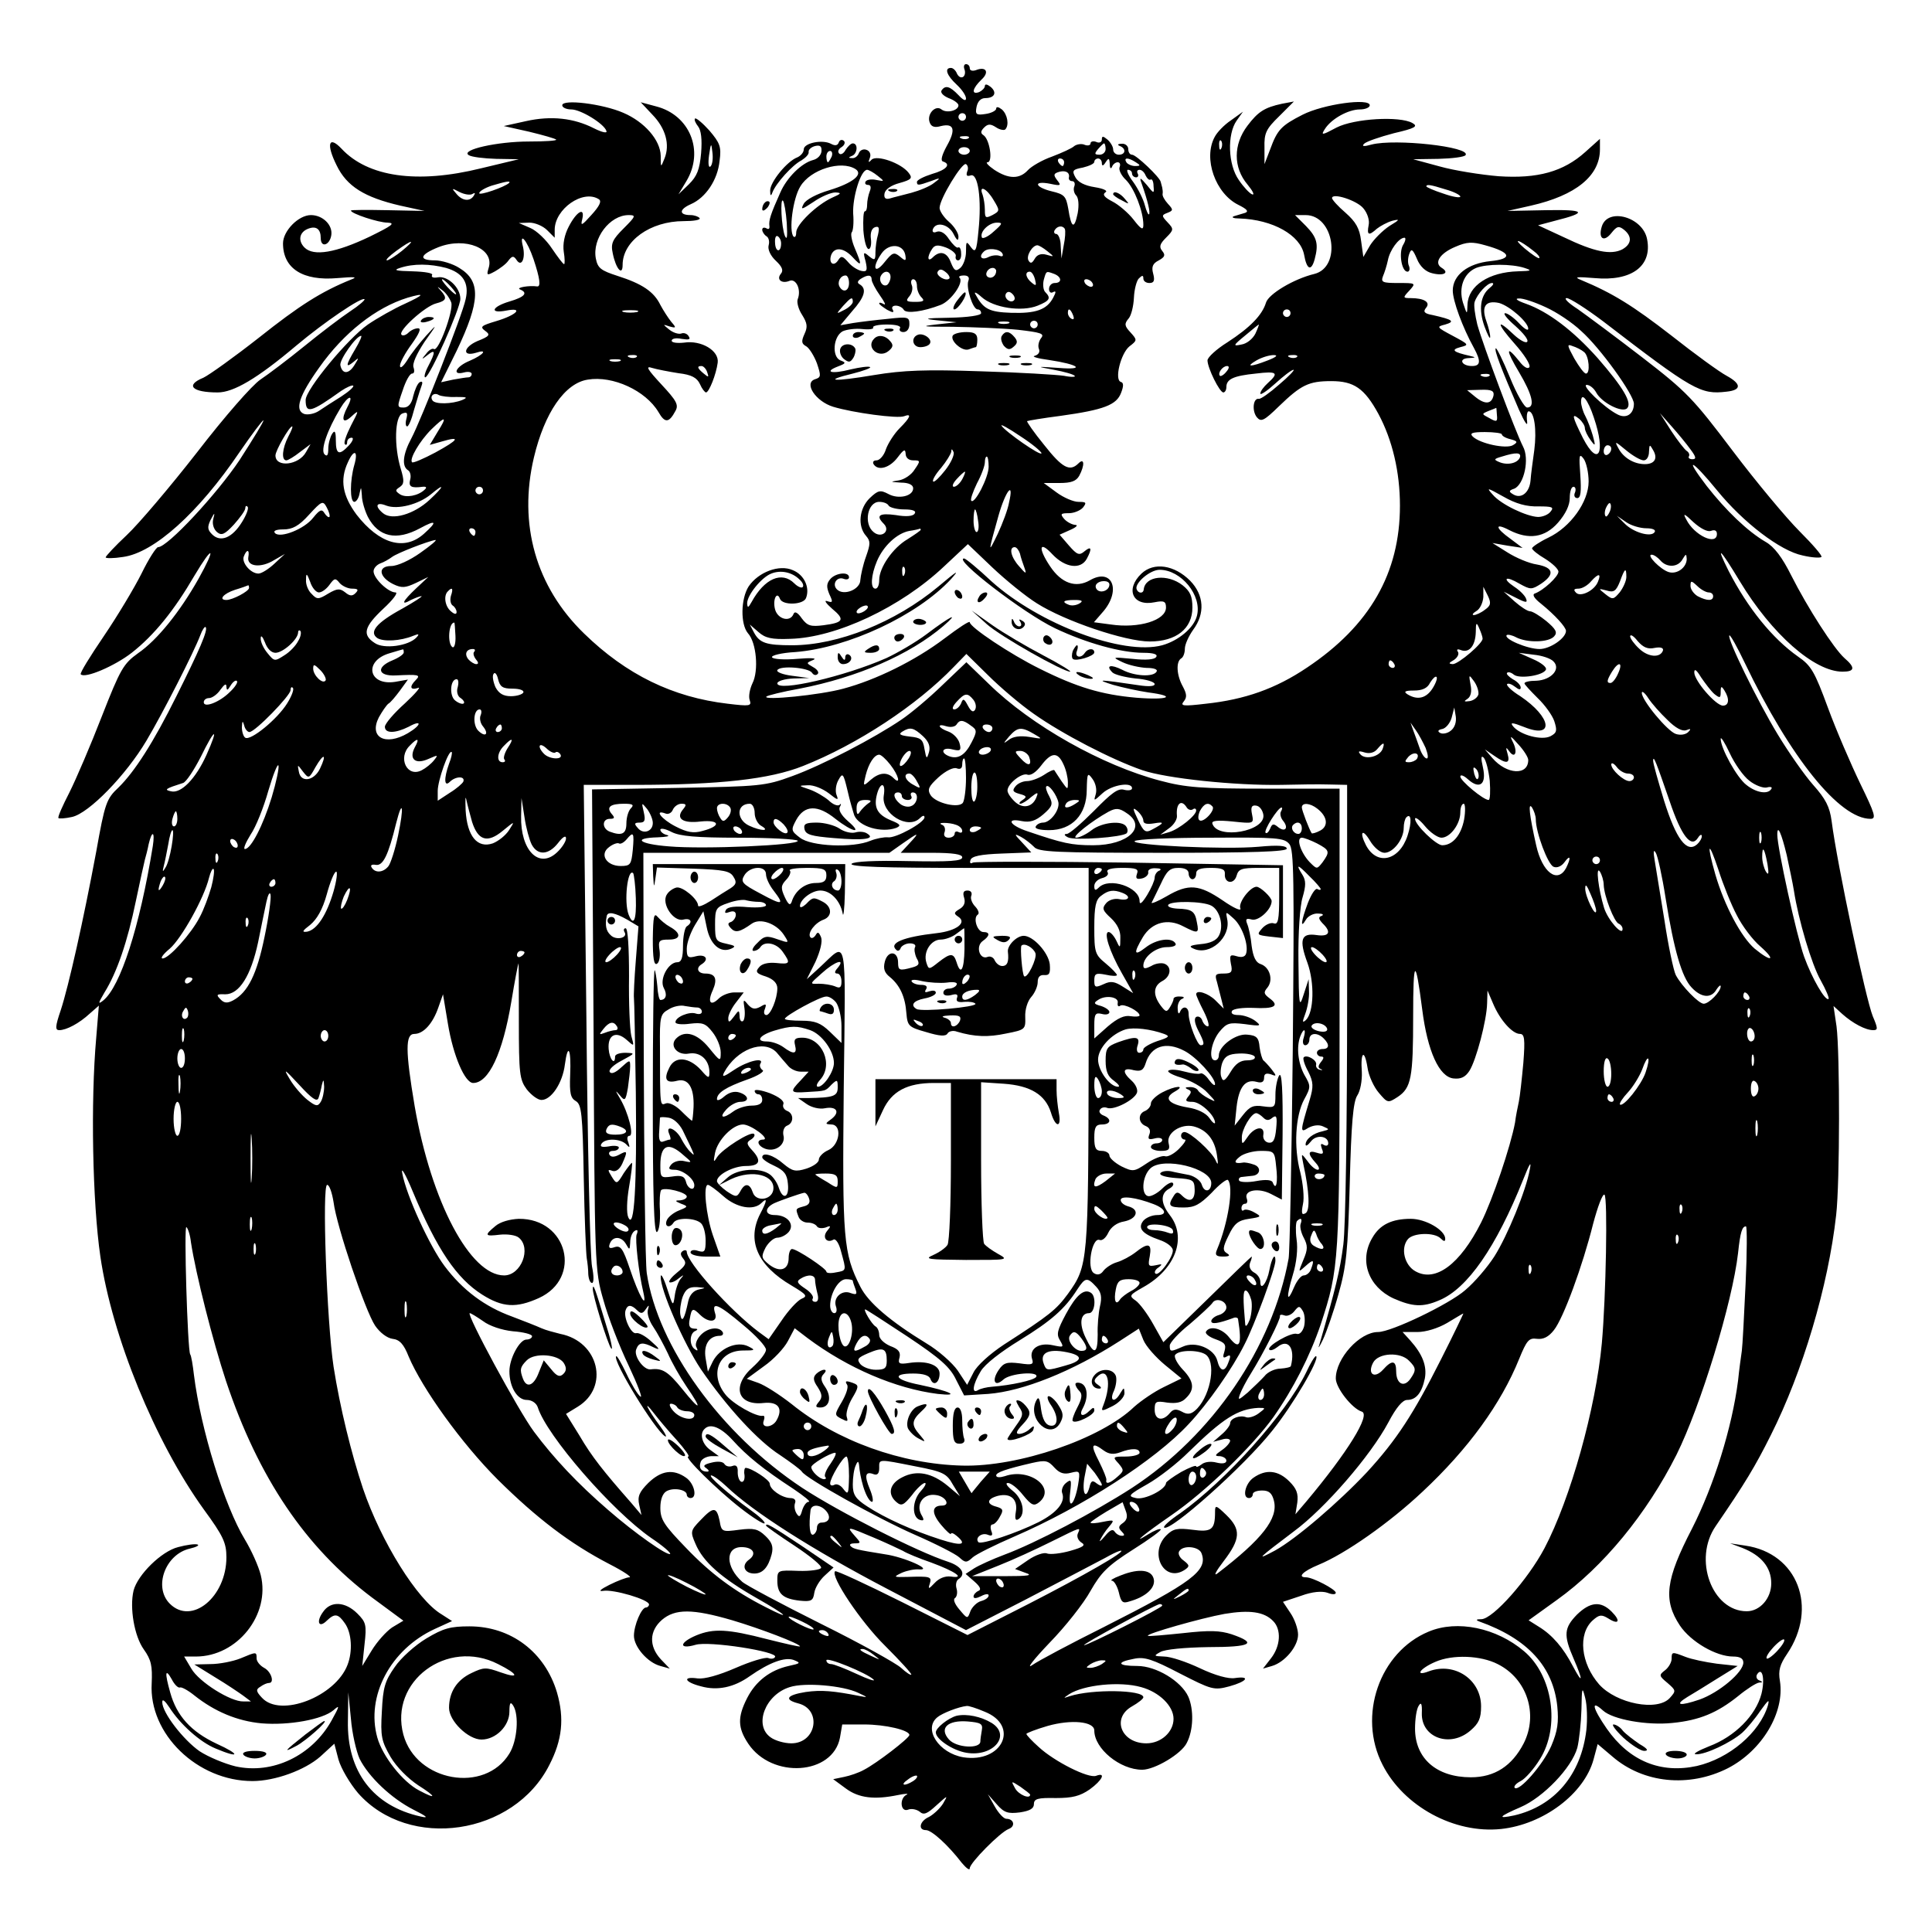 <?xml version="1.0" encoding="UTF-8" standalone="no"?> <svg xmlns="http://www.w3.org/2000/svg" version="1.0" width="512pt" height="512pt" viewBox="0 0 512 512" preserveAspectRatio="xMidYMid meet"><g transform="translate(0,512) scale(0.1,-0.1)" fill="#000000" stroke="none"><path d="M2556 4936 c3 -8 1 -17 -4 -20 -6 -3 -12 1 -16 9 -3 8 -10 15 -16 15 -18 0 -11 -20 15 -44 14 -13 25 -29 25 -37 0 -8 -8 -4 -20 9 -23 24 -35 27 -45 12 -3 -6 5 -14 19 -20 14 -5 26 -14 26 -19 0 -14 -31 -22 -45 -11 -16 13 -40 -13 -31 -35 4 -11 13 -14 30 -9 34 8 40 -9 15 -53 -13 -24 -17 -39 -10 -41 22 -7 10 -22 -29 -33 -22 -7 -40 -16 -40 -21 0 -10 3 -10 37 2 26 10 27 9 8 -5 -11 -9 -38 -20 -60 -26 -22 -6 -48 -12 -57 -15 -11 -3 -16 1 -14 13 2 11 17 22 40 28 32 9 35 13 24 27 -20 26 -84 48 -98 35 -8 -9 -10 -8 -5 4 4 10 0 19 -9 22 -8 3 -17 -1 -20 -9 -3 -8 -11 -14 -18 -13 -10 0 -10 2 0 6 14 5 17 33 2 33 -5 0 -13 -8 -19 -17 -5 -10 -13 -14 -17 -10 -5 5 -2 12 6 17 8 5 11 13 6 17 -5 4 -11 2 -13 -4 -3 -9 -10 -10 -21 -4 -23 12 -72 2 -72 -15 0 -8 -8 -17 -17 -21 -27 -10 -72 -65 -72 -88 0 -14 2 -16 6 -5 9 24 53 73 77 85 11 7 20 16 19 22 -1 6 6 13 17 16 13 3 18 0 17 -14 -1 -10 -10 -20 -22 -23 -31 -8 -70 -47 -87 -86 -26 -58 -31 -74 -29 -89 1 -7 -2 -10 -8 -6 -6 3 -11 2 -11 -4 0 -5 5 -13 11 -17 6 -3 9 -14 6 -24 -3 -11 5 -28 19 -41 17 -16 21 -26 13 -35 -12 -15 3 -27 24 -18 17 6 31 -24 21 -49 -3 -8 2 -27 12 -42 13 -21 15 -31 6 -50 -9 -20 -8 -26 5 -33 8 -5 21 -26 28 -45 11 -33 11 -37 -5 -42 -31 -10 2 -59 48 -73 53 -16 171 -32 188 -25 21 8 17 -3 -12 -32 -14 -14 -30 -39 -36 -55 -5 -17 -17 -30 -25 -30 -8 0 -11 -4 -8 -10 12 -19 43 -10 64 18 16 21 20 23 21 10 0 -11 8 -18 20 -18 19 0 20 -1 4 -24 -8 -14 -28 -27 -42 -29 -24 -4 -24 -4 6 -6 20 0 32 -6 32 -15 0 -21 -39 -30 -66 -15 -21 11 -27 10 -49 -11 -28 -27 -33 -74 -10 -100 12 -14 12 -21 0 -55 -8 -22 -14 -50 -15 -62 0 -25 -44 -43 -62 -25 -14 14 0 35 18 28 8 -3 14 -1 14 4 0 16 -36 12 -50 -5 -10 -12 -10 -21 -2 -40 10 -21 9 -23 -6 -18 -9 3 -3 -6 13 -20 35 -29 31 -37 -23 -44 -33 -4 -42 -2 -57 18 -11 16 -19 20 -22 12 -9 -23 -42 -14 -49 12 -7 26 5 50 13 28 7 -18 62 -16 69 2 11 28 -5 62 -35 74 -36 16 -91 -5 -117 -43 -21 -33 -22 -100 -2 -124 23 -25 29 -100 12 -133 -7 -15 -11 -35 -7 -45 5 -15 0 -16 -58 -9 -146 17 -269 77 -381 186 -128 124 -175 290 -133 467 28 118 82 197 143 206 66 11 153 -29 187 -86 17 -30 28 -29 45 3 9 16 3 27 -37 70 -38 41 -43 50 -25 44 13 -4 45 -10 70 -14 35 -4 49 -12 57 -29 5 -12 13 -22 16 -22 8 0 27 48 31 79 4 32 -44 60 -89 53 -19 -2 -33 0 -33 5 0 6 12 8 26 5 20 -3 25 -2 19 7 -4 7 -13 10 -20 7 -7 -2 -21 2 -32 11 -17 14 -17 14 1 8 18 -5 19 -4 5 12 -8 10 -21 30 -29 45 -17 35 -48 56 -114 77 -43 14 -52 20 -57 46 -10 53 37 115 87 115 20 0 19 -3 -13 -35 -30 -30 -35 -40 -29 -67 8 -40 26 -61 26 -30 0 63 73 116 162 116 26 0 45 3 42 8 -3 4 -14 8 -24 8 -31 0 -31 15 1 29 39 17 71 64 76 115 5 37 1 47 -27 80 -18 20 -35 34 -38 32 -3 -3 1 -12 8 -21 8 -10 11 -34 8 -71 -4 -44 -11 -61 -32 -82 l-28 -27 21 35 c48 80 9 175 -80 198 l-41 11 31 -33 c35 -36 47 -79 32 -116 -10 -25 -10 -25 -10 7 -1 42 -43 90 -99 114 -55 24 -162 37 -162 20 0 -6 11 -11 24 -11 25 0 87 -38 93 -57 3 -7 -11 -4 -33 7 -53 27 -113 34 -180 19 l-59 -13 67 -15 c37 -9 69 -18 72 -21 2 -3 -30 -5 -72 -5 -84 0 -182 -22 -160 -36 7 -5 40 -9 73 -10 l60 -1 -100 -24 c-170 -42 -300 -23 -370 52 -34 36 -41 12 -13 -44 27 -56 74 -85 169 -107 l64 -14 -98 2 c-53 1 -97 1 -97 -1 0 -8 73 -32 97 -32 22 -1 12 -8 -47 -37 -90 -43 -149 -53 -173 -29 -18 18 -14 41 10 50 21 8 33 -1 33 -25 0 -27 24 -19 28 8 4 27 -23 53 -54 53 -33 0 -74 -42 -74 -75 0 -67 53 -100 144 -92 47 4 55 3 36 -4 -79 -32 -137 -69 -244 -154 -65 -51 -132 -99 -147 -106 -49 -20 -30 -39 38 -39 42 0 105 37 208 124 75 63 174 130 181 123 2 -2 -15 -17 -38 -32 -24 -16 -78 -57 -121 -92 -43 -35 -96 -75 -117 -89 -22 -15 -94 -97 -168 -193 -71 -91 -155 -190 -186 -219 -31 -29 -56 -56 -56 -59 0 -3 21 -3 46 1 82 11 200 117 309 278 33 48 61 85 63 84 2 -2 -27 -49 -63 -105 -60 -90 -191 -231 -216 -231 -5 0 -25 -31 -44 -70 -19 -38 -64 -113 -100 -166 -36 -53 -64 -98 -61 -101 11 -12 90 22 135 57 60 47 113 113 166 204 50 84 59 78 11 -8 -49 -87 -109 -162 -160 -197 -39 -28 -47 -42 -96 -167 -29 -75 -68 -166 -86 -202 -18 -35 -32 -66 -29 -68 2 -2 18 -1 36 3 45 10 143 111 197 202 44 74 126 235 143 280 5 14 12 24 14 21 7 -7 -17 -62 -77 -182 -62 -125 -112 -202 -154 -243 -32 -30 -36 -41 -59 -170 -34 -182 -73 -356 -94 -420 -15 -44 -15 -53 -4 -53 19 0 53 18 81 44 l24 21 -7 -85 c-15 -169 -10 -436 11 -580 31 -212 145 -491 274 -670 52 -71 60 -89 60 -127 0 -105 -92 -181 -150 -123 -44 44 -12 131 53 146 17 4 27 9 20 11 -6 2 -29 -1 -51 -7 -44 -11 -107 -73 -118 -115 -11 -46 2 -121 27 -156 20 -28 23 -44 21 -90 -8 -134 121 -259 267 -259 60 0 139 29 180 65 l37 34 11 -42 c7 -24 30 -63 52 -89 135 -153 413 -112 507 75 34 66 40 123 20 192 -32 107 -122 175 -232 175 -50 0 -69 -5 -114 -32 -30 -18 -68 -52 -84 -76 -26 -37 -31 -54 -34 -117 -4 -67 -1 -79 23 -121 16 -27 46 -57 73 -75 49 -31 50 -39 3 -14 -43 22 -97 90 -111 140 -31 110 35 234 152 288 l46 21 -28 18 c-64 38 -160 192 -208 333 -31 93 -61 215 -78 323 -18 119 -31 482 -17 482 6 0 13 -21 17 -46 8 -64 84 -288 110 -327 13 -19 32 -33 46 -35 19 -2 30 -14 43 -47 36 -85 140 -230 236 -326 104 -103 192 -170 296 -224 37 -19 61 -35 53 -35 -7 0 -31 -9 -53 -20 -24 -12 -30 -18 -17 -16 27 5 122 -23 122 -36 0 -4 -4 -8 -8 -8 -12 0 -32 -47 -32 -75 0 -29 36 -71 70 -80 l25 -7 -24 25 c-32 35 -30 75 3 104 35 30 81 30 187 -1 74 -22 179 -62 179 -69 0 -2 -39 7 -87 19 -104 27 -142 29 -188 10 -45 -19 -47 -38 -2 -25 35 11 220 -18 211 -32 -2 -5 -11 -6 -18 -3 -8 3 -47 -9 -86 -26 -46 -20 -83 -30 -101 -28 -42 6 -35 -10 9 -21 43 -12 87 -3 129 27 53 37 93 51 116 43 20 -8 19 -9 -13 -16 -49 -11 -87 -40 -110 -85 -26 -51 -25 -79 3 -121 63 -94 224 -83 243 16 l6 35 58 0 c56 0 120 -15 120 -28 -1 -9 -87 -75 -120 -92 -14 -8 -38 -16 -53 -19 l-29 -6 34 -25 c34 -25 75 -30 138 -17 19 4 29 4 23 1 -20 -9 -17 -47 3 -40 9 4 23 1 31 -5 11 -10 20 -6 45 17 30 27 31 28 17 4 -9 -14 -26 -29 -37 -35 -25 -11 -30 -35 -8 -35 15 0 59 -40 95 -87 12 -14 21 -21 21 -14 0 14 80 95 103 104 19 7 14 27 -6 27 -7 0 -21 15 -31 33 l-18 32 23 -26 c20 -23 30 -26 62 -22 26 4 37 10 37 22 0 14 10 17 58 16 44 0 64 5 90 23 33 24 44 46 17 36 -20 -8 -111 38 -152 76 -18 16 -33 32 -33 35 0 2 25 12 56 21 63 18 124 12 124 -12 0 -48 68 -104 127 -104 33 0 104 42 118 71 18 34 19 89 4 123 -19 41 -85 81 -135 81 -53 0 -57 10 -9 19 28 6 49 -1 122 -39 84 -43 90 -45 131 -34 47 13 57 28 15 22 -17 -3 -53 7 -93 26 -36 17 -78 31 -95 31 -28 1 -28 2 -10 12 12 7 64 12 127 13 114 0 132 10 62 34 -31 10 -58 11 -129 3 -49 -5 -91 -9 -93 -7 -6 5 142 47 203 58 66 11 105 6 129 -19 22 -22 20 -66 -6 -99 l-21 -27 24 7 c34 10 69 52 69 83 0 15 -9 41 -20 57 l-20 30 48 16 c30 11 55 13 70 8 12 -5 22 -5 22 0 0 9 -61 41 -79 41 -24 0 -8 16 33 33 71 29 189 112 276 194 121 113 208 233 256 352 20 49 26 56 47 53 17 -2 31 5 45 23 25 31 76 170 104 282 12 45 25 80 30 77 9 -6 4 -272 -7 -394 -16 -172 -83 -412 -152 -543 -44 -83 -136 -187 -167 -188 -14 0 -16 -2 -6 -6 129 -46 196 -120 207 -225 4 -42 1 -65 -16 -105 -22 -50 -85 -122 -97 -111 -3 4 4 12 16 18 12 6 35 32 51 58 54 86 34 222 -42 286 -73 62 -177 84 -253 52 -130 -54 -189 -223 -122 -353 56 -110 190 -183 314 -170 112 12 220 93 245 184 l11 41 39 -33 c82 -71 203 -83 306 -31 91 47 151 148 138 231 -5 28 0 44 19 72 83 123 28 267 -111 287 l-40 6 32 -12 c51 -20 77 -52 77 -94 0 -40 -30 -74 -65 -74 -92 0 -143 138 -82 226 78 114 104 157 146 241 84 167 152 394 173 583 10 86 10 430 1 500 l-8 54 23 -21 c28 -25 62 -43 82 -43 13 0 13 4 -1 37 -18 44 -94 400 -109 517 -5 38 -16 59 -49 96 -23 26 -65 86 -94 134 -54 89 -135 255 -128 262 2 3 21 -31 41 -73 121 -252 251 -413 333 -413 16 0 12 13 -27 93 -25 52 -64 142 -86 202 -35 95 -44 111 -79 135 -68 48 -133 128 -184 227 -36 72 -23 60 30 -28 84 -139 197 -239 272 -239 33 0 34 11 5 36 -28 25 -97 132 -141 219 -24 48 -45 76 -68 89 -48 28 -105 83 -156 148 -62 81 -40 71 27 -11 69 -85 168 -161 227 -173 25 -6 47 -7 50 -4 3 3 -23 33 -58 68 -35 35 -115 131 -177 213 -105 139 -122 157 -240 248 -70 54 -147 111 -171 128 -25 16 -38 29 -29 29 8 0 52 -28 97 -62 238 -183 258 -194 326 -186 40 4 41 20 1 42 -19 10 -85 58 -147 107 -102 79 -155 112 -239 147 -20 8 -12 9 36 5 98 -9 153 32 139 103 -11 59 -104 85 -120 34 -10 -32 5 -43 25 -18 15 19 20 20 34 9 22 -18 20 -38 -5 -52 -30 -15 -73 -7 -154 32 l-69 32 45 12 c88 22 81 30 -24 28 l-102 -2 62 14 c119 27 183 79 183 149 l0 28 -39 -35 c-58 -52 -126 -71 -230 -64 -47 4 -117 15 -156 26 l-70 19 67 1 c37 1 69 5 72 10 14 22 -186 44 -249 28 -21 -6 -27 -5 -20 2 6 6 41 18 79 28 56 13 65 18 49 27 -34 19 -154 12 -201 -12 -39 -21 -42 -21 -31 -4 17 27 62 52 93 52 14 0 26 5 26 11 0 20 -123 3 -178 -25 -57 -29 -67 -40 -86 -92 l-15 -39 0 44 c-1 38 4 49 39 83 l39 39 -32 -6 c-46 -10 -63 -21 -91 -58 -38 -50 -38 -111 0 -156 14 -17 20 -29 12 -26 -7 3 -23 20 -35 38 -29 41 -31 121 -6 157 l17 24 -32 -23 c-18 -12 -37 -32 -43 -44 -31 -57 2 -150 63 -180 22 -11 28 -17 18 -21 -8 -2 -22 -7 -30 -9 -8 -3 -1 -6 15 -6 88 -3 161 -44 171 -96 7 -40 19 -45 28 -12 11 41 6 58 -23 88 l-29 29 28 0 c76 0 96 -138 23 -156 -54 -13 -121 -53 -128 -76 -10 -33 -42 -66 -102 -105 -29 -18 -53 -40 -53 -48 0 -20 32 -85 42 -85 4 0 8 6 8 14 0 21 18 30 78 36 57 7 62 2 32 -25 -11 -10 -20 -22 -20 -28 0 -5 18 7 40 27 22 20 43 36 48 36 4 0 -13 -18 -38 -39 -25 -22 -49 -39 -54 -38 -15 3 -19 -32 -5 -49 11 -13 19 -9 58 29 59 57 79 67 139 67 60 0 88 -19 125 -87 37 -69 57 -154 57 -243 0 -179 -80 -318 -246 -429 -83 -56 -165 -85 -269 -96 -59 -7 -68 -6 -58 6 9 11 8 20 -2 39 -17 30 -19 66 -5 75 6 3 10 15 10 26 0 11 10 33 22 50 32 43 29 92 -8 130 -42 42 -96 50 -129 19 -44 -42 -23 -88 35 -76 25 5 30 2 30 -14 0 -34 -72 -56 -146 -45 l-45 6 26 30 c47 57 21 115 -37 81 -37 -21 -75 -8 -105 37 -33 49 -29 70 6 32 34 -36 75 -41 91 -12 15 28 12 35 -6 20 -14 -12 -20 -9 -41 15 l-25 29 29 13 c16 7 21 13 12 13 -9 1 -22 8 -29 16 -11 13 -9 15 13 15 13 0 30 7 37 15 10 13 9 15 -12 15 -13 0 -39 11 -58 25 l-34 25 42 0 c31 0 44 5 52 19 15 28 14 49 -2 33 -23 -23 -43 -12 -91 49 -27 33 -47 62 -45 63 1 1 42 8 89 14 115 16 148 29 160 61 7 18 7 27 -1 29 -17 6 0 75 23 94 21 16 21 17 3 37 -16 17 -17 23 -5 37 7 8 13 33 14 55 1 22 7 45 13 51 9 9 12 9 12 0 0 -7 7 -12 16 -12 12 0 15 6 10 25 -5 18 -1 27 15 35 16 9 18 14 9 25 -9 11 -6 19 10 35 21 21 21 23 4 41 -16 17 -16 19 0 25 15 6 16 8 1 24 -9 10 -15 21 -14 26 1 5 0 12 -1 17 -1 4 -3 11 -4 15 -2 12 -65 72 -76 72 -6 0 -10 7 -10 15 0 8 -8 15 -17 14 -11 0 -13 -3 -5 -6 17 -7 15 -23 -3 -23 -8 0 -15 6 -15 14 0 7 -7 19 -15 26 -12 10 -15 10 -15 0 0 -7 -7 -10 -15 -6 -8 3 -15 1 -15 -4 0 -5 -7 -7 -15 -4 -8 4 -21 2 -28 -3 -6 -6 -33 -18 -59 -28 -26 -9 -55 -26 -64 -36 -22 -24 -51 -24 -89 1 -16 11 -24 20 -18 20 15 0 6 61 -11 72 -8 5 -7 11 2 20 10 10 17 10 31 1 10 -7 22 -9 25 -6 11 11 6 40 -9 53 -9 7 -15 8 -15 2 0 -5 -13 -12 -28 -14 -25 -4 -28 -1 -24 19 3 14 11 23 23 23 25 0 32 15 14 30 -9 7 -15 8 -15 2 0 -5 -7 -12 -15 -16 -22 -8 -18 10 6 33 22 20 12 36 -15 25 -9 -3 -16 -1 -16 5 0 6 -4 11 -10 11 -5 0 -7 -6 -4 -14z m4 -126 c0 -5 -4 -10 -10 -10 -5 0 -10 5 -10 10 0 6 5 10 10 10 6 0 10 -4 10 -10z m7 -56 c-3 -3 -12 -4 -19 -1 -8 3 -5 6 6 6 11 1 17 -2 13 -5z m670 -26 c-3 -8 -6 -5 -6 6 -1 11 2 17 5 13 3 -3 4 -12 1 -19z m-1354 -49 c-5 -5 -7 7 -4 29 5 34 6 35 9 8 2 -16 0 -32 -5 -37z m1047 46 c0 -8 -7 -15 -16 -15 -14 0 -14 3 -4 15 7 8 14 15 16 15 2 0 4 -7 4 -15z m-360 -5 c0 -5 -7 -10 -15 -10 -8 0 -15 5 -15 10 0 6 7 10 15 10 8 0 15 -4 15 -10z m-366 -15 c-4 -8 -8 -15 -10 -15 -2 0 -4 7 -4 15 0 8 4 15 10 15 5 0 7 -7 4 -15z m616 -15 c0 -5 -2 -10 -4 -10 -3 0 -8 5 -11 10 -3 6 -1 10 4 10 6 0 11 -4 11 -10z m100 -2 c0 -9 4 -8 10 2 8 12 10 12 11 -5 0 -11 3 -14 6 -7 2 6 9 12 15 12 6 0 8 -6 5 -13 -3 -7 5 -23 17 -34 22 -22 46 -83 46 -119 0 -15 -6 -12 -26 14 -14 18 -40 40 -56 48 -21 11 -27 18 -19 24 8 4 -3 10 -28 14 -26 4 -44 13 -51 26 -10 18 -7 21 20 26 16 4 30 10 30 15 0 5 5 9 10 9 6 0 10 -6 10 -12z m90 2 c13 -8 13 -10 -2 -10 -9 0 -20 5 -23 10 -8 13 5 13 25 0z m-447 -25 c-3 -10 -1 -13 9 -10 20 8 30 -63 21 -147 -5 -54 -8 -59 -20 -43 -12 17 -13 16 -13 -12 0 -17 -7 -36 -15 -43 -12 -10 -16 -8 -25 14 -10 28 -29 33 -48 14 -14 -14 -16 1 -2 22 7 11 15 12 37 4 15 -6 27 -16 26 -22 -2 -7 1 -12 6 -12 6 0 9 9 8 19 0 11 -4 18 -8 15 -4 -2 -14 8 -24 22 -10 16 -22 23 -32 20 -9 -4 -13 -1 -11 6 8 22 42 14 55 -12 9 -18 13 -20 13 -7 0 9 -11 27 -25 39 -14 12 -25 29 -25 37 0 24 60 122 70 116 5 -3 7 -12 3 -20z m-296 7 c22 -14 -7 -37 -69 -56 -34 -10 -62 -25 -68 -36 -9 -17 -6 -16 26 5 20 14 46 25 58 25 17 -1 16 -3 -9 -14 -41 -19 -95 -71 -95 -92 0 -10 -3 -14 -7 -11 -13 14 -2 101 18 133 27 45 108 70 146 46z m59 -18 c19 -15 18 -15 -3 -11 -13 3 -26 1 -29 -4 -3 -5 0 -9 6 -9 8 0 9 -7 5 -17 -4 -10 -7 -26 -7 -35 0 -10 -2 -18 -6 -18 -4 0 -5 -22 -4 -50 2 -27 8 -50 14 -50 5 0 8 12 6 27 -2 16 2 28 11 31 10 3 12 -1 8 -19 -4 -13 -7 -35 -7 -48 0 -21 -2 -22 -17 -10 -15 13 -16 11 -9 -14 5 -23 4 -28 -11 -25 -10 2 -26 12 -35 23 -15 17 -19 18 -27 5 -12 -18 -26 -7 -18 15 9 21 33 19 57 -7 24 -26 25 -22 5 25 -8 19 -11 37 -8 41 4 4 6 26 4 50 -2 43 20 116 37 116 4 0 17 -7 28 -16z m507 -3 c-2 -6 2 -11 8 -11 6 0 9 -6 6 -14 -3 -7 -1 -18 5 -24 6 -6 8 -25 4 -47 -9 -44 -17 -40 -25 12 -6 33 -10 38 -44 46 -45 11 -50 29 -4 20 28 -6 30 -5 19 9 -10 13 -10 17 0 21 18 7 33 2 31 -12z m167 9 c0 -5 5 -10 11 -10 5 0 7 5 4 10 -3 6 -1 10 5 10 6 0 13 -7 16 -15 4 -8 9 -13 13 -11 4 3 8 -5 8 -17 2 -21 1 -21 -18 3 -17 20 -20 21 -14 5 17 -48 24 -79 20 -83 -2 -2 -7 9 -11 24 -4 16 -18 44 -31 62 -13 17 -19 32 -14 32 6 0 11 -4 11 -10z m-1651 -25 c-12 -11 -79 -34 -79 -27 0 5 15 14 33 20 37 11 52 14 46 7z m2482 -17 c22 -6 39 -15 39 -19 0 -4 -20 -1 -45 8 -25 8 -45 17 -45 19 0 6 10 5 51 -8z m-2579 -12 c7 4 8 3 4 -4 -10 -17 -31 -15 -47 5 -13 15 -12 15 9 4 12 -6 28 -9 34 -5z m1381 -16 c17 -28 17 -29 -3 -40 -18 -9 -20 -8 -20 14 0 13 -3 31 -6 40 -11 27 11 17 29 -14z m-1046 2 c8 -5 2 -18 -20 -42 -25 -28 -29 -30 -24 -11 8 34 -15 21 -36 -20 -11 -21 -16 -46 -13 -66 3 -18 3 -33 1 -33 -3 0 -17 19 -32 41 -15 23 -41 48 -58 55 l-30 13 28 1 c15 0 36 -9 47 -20 l20 -20 0 21 c0 55 75 108 117 81z m2026 -24 c11 -13 17 -32 14 -45 -5 -26 0 -29 22 -9 9 7 27 17 41 21 21 5 20 3 -8 -14 -18 -12 -41 -35 -51 -51 l-18 -31 -6 43 c-4 33 -14 50 -41 74 -20 17 -36 35 -36 39 0 15 66 -6 83 -27z m-1528 -39 c2 -36 1 -47 -5 -34 -9 22 -13 102 -5 93 3 -3 8 -30 10 -59z m548 -23 c-15 -14 -30 -20 -31 -15 -6 15 19 39 40 39 16 0 15 -3 -9 -24z m189 7 c2 -5 1 -24 -3 -43 l-6 -35 -2 33 c0 17 -6 32 -12 32 -5 0 -7 5 -4 10 7 12 22 13 27 3z m-752 -38 c0 -25 -15 -24 -16 1 -1 13 2 21 7 18 5 -3 9 -11 9 -19z m-656 -42 c17 -51 20 -74 9 -72 -20 3 -57 -3 -45 -8 22 -9 13 -20 -28 -32 -47 -14 -54 -33 -8 -24 47 9 27 -12 -27 -28 -40 -12 -44 -15 -29 -26 14 -10 12 -14 -21 -27 -37 -16 -41 -42 -4 -31 33 11 21 -5 -16 -21 -37 -15 -49 -40 -15 -31 11 3 20 1 20 -4 0 -5 -4 -9 -9 -9 -5 0 -23 -3 -40 -6 l-32 -7 41 83 c63 132 65 185 7 220 -17 11 -47 20 -64 20 -45 0 -41 15 9 35 72 28 149 -4 133 -55 -6 -20 -5 -21 17 -9 12 7 29 19 35 28 10 13 14 14 22 2 13 -20 24 4 17 35 -11 43 11 17 28 -33z m2305 39 c-13 -20 -5 -72 11 -72 5 0 7 7 4 15 -4 8 -3 23 1 33 5 14 9 12 20 -14 8 -20 23 -34 40 -38 31 -8 47 1 26 14 -22 13 -5 39 36 56 30 13 44 14 79 4 69 -19 74 -36 14 -42 -60 -6 -100 -37 -100 -78 0 -27 26 -98 56 -152 19 -35 18 -48 -5 -48 -28 0 -37 20 -9 21 20 1 20 2 3 6 -44 10 -51 16 -25 23 24 6 23 7 -20 30 -43 23 -44 24 -20 30 27 8 20 13 -33 25 -23 4 -26 9 -18 19 13 15 -5 26 -41 26 -20 0 -21 1 -3 20 18 20 17 20 -30 20 -41 0 -46 2 -40 18 4 9 10 28 13 42 5 27 29 60 44 60 4 0 3 -8 -3 -18z m345 -17 c11 -8 18 -17 15 -19 -2 -2 -20 10 -39 26 -34 29 -15 24 24 -7z m-2999 0 c-16 -13 -34 -24 -39 -25 -6 0 5 11 24 25 44 32 54 32 15 0z m1334 -10 c3 -17 1 -18 -14 -5 -16 13 -20 11 -41 -15 -27 -34 -34 -14 -8 23 19 28 57 26 63 -3z m377 9 c19 -15 18 -15 -3 -9 -14 4 -25 0 -31 -11 -7 -12 -11 -13 -16 -5 -8 12 10 41 23 41 4 0 16 -7 27 -16z m-120 -5 c4 -7 1 -10 -7 -7 -8 3 -22 1 -31 -4 -17 -8 -25 2 -11 15 10 11 41 8 49 -4z m-1474 -39 c45 -13 62 -40 52 -83 -8 -40 -118 -320 -144 -369 -22 -41 -26 -73 -9 -84 6 -3 9 -15 6 -25 -5 -19 3 -23 33 -19 10 1 12 -2 5 -8 -17 -16 -49 -22 -65 -12 -13 9 -13 11 -1 19 12 8 13 16 3 49 -18 59 -16 138 4 146 13 5 15 2 11 -14 -3 -11 -2 -20 2 -20 4 0 12 19 18 43 7 23 15 51 19 61 5 13 4 17 -4 13 -6 -4 -13 -21 -17 -37 -4 -20 -13 -30 -25 -30 -18 0 -18 2 -3 45 8 25 19 45 25 45 6 0 7 7 4 16 -4 10 8 36 29 68 35 49 35 50 4 16 -17 -19 -40 -48 -50 -65 -11 -17 -19 -23 -19 -14 0 8 14 34 31 57 20 28 26 42 17 42 -8 0 -19 -5 -26 -12 -6 -6 -15 -9 -18 -5 -10 10 63 76 92 83 27 7 30 14 12 34 -11 12 -10 12 4 1 10 -7 20 -22 24 -33 6 -22 -34 -131 -46 -123 -4 3 -14 -3 -21 -13 -13 -15 -12 -16 4 -3 21 17 22 9 2 -29 -9 -17 -12 -30 -8 -30 12 1 93 183 93 208 0 30 -34 62 -60 57 -11 -2 -18 0 -15 6 4 5 -18 9 -52 10 -44 1 -52 3 -33 9 36 12 80 11 122 0z m2858 0 c21 -7 19 -8 -17 -9 -77 -2 -132 -38 -134 -88 -1 -28 -1 -28 -12 5 -12 40 2 78 35 92 28 11 94 11 128 0z m-1524 -28 c-9 -9 -37 8 -31 18 5 8 11 7 21 -1 8 -6 12 -14 10 -17z m124 20 c0 -13 -12 -22 -22 -16 -10 6 -1 24 13 24 5 0 9 -4 9 -8z m-280 -16 c0 -8 -4 -17 -9 -21 -12 -7 -24 12 -16 25 9 15 25 12 25 -4z m383 -7 c4 -16 3 -18 -9 -8 -16 13 -19 29 -5 29 5 0 11 -9 14 -21z m51 15 c20 -8 21 -24 1 -24 -8 0 -15 -7 -15 -16 0 -8 5 -12 11 -8 8 4 8 0 0 -15 -17 -32 -46 -42 -111 -40 -59 2 -74 10 -95 49 -5 8 3 5 16 -7 32 -29 107 -40 149 -23 32 13 36 20 20 36 -5 5 -7 19 -4 32 7 25 6 24 28 16z m-544 -24 c0 -21 -15 -27 -25 -10 -7 12 2 30 16 30 5 0 9 -9 9 -20z m60 9 c0 -6 10 -25 22 -42 12 -17 17 -27 10 -23 -7 4 -12 5 -12 2 0 -3 10 -10 21 -17 15 -8 19 -8 15 0 -4 6 -1 11 8 11 8 0 18 -5 21 -11 7 -11 51 -5 98 13 28 11 62 60 50 72 -4 3 2 6 11 6 12 0 16 -5 12 -15 -6 -18 12 -75 25 -75 5 0 9 -4 9 -10 0 -6 -35 -11 -82 -12 -68 -1 -74 -3 -33 -7 l50 -5 -55 -6 c-43 -5 -34 -6 45 -6 55 -1 133 -4 173 -8 60 -7 71 -10 61 -22 -6 -8 -9 -20 -6 -28 4 -9 -1 -16 -11 -19 -9 -2 8 -7 38 -11 80 -12 98 -27 25 -21 -60 4 -60 4 -12 -5 27 -5 52 -12 55 -16 4 -3 -9 -4 -28 0 -19 3 -118 9 -220 12 -146 5 -206 3 -284 -10 -107 -18 -138 -16 -56 4 28 7 49 15 46 17 -3 3 -26 0 -52 -6 -50 -13 -72 -7 -33 8 21 8 22 10 6 16 -23 10 -19 63 6 77 11 5 34 8 52 6 19 -2 31 0 29 4 -3 4 13 8 36 8 25 0 39 -4 35 -10 -3 -5 1 -10 9 -10 10 0 16 9 16 21 0 19 -4 20 -57 14 -32 -3 -73 -8 -92 -11 l-34 -6 31 37 c33 37 40 59 21 71 -8 4 -7 9 2 15 19 12 29 11 29 -2z m-1115 -19 c10 -11 16 -20 13 -20 -3 0 -13 9 -23 20 -10 11 -16 20 -13 20 3 0 13 -9 23 -20z m1235 2 c0 -10 5 -23 12 -30 9 -9 6 -12 -16 -12 -24 0 -27 2 -16 15 7 8 10 22 6 30 -3 8 -1 15 4 15 6 0 10 -8 10 -18z m465 8 c3 -5 2 -10 -4 -10 -5 0 -13 5 -16 10 -3 6 -2 10 4 10 5 0 13 -4 16 -10z m1053 -13 c-25 -20 -30 -57 -14 -102 8 -22 15 -35 15 -29 1 6 -4 26 -10 43 -14 39 -2 56 34 48 28 -8 77 -51 77 -68 0 -7 -11 0 -25 15 -13 14 -30 26 -36 26 -7 0 5 -15 27 -34 21 -19 36 -37 31 -42 -4 -4 -20 5 -35 19 -48 46 -46 30 2 -24 25 -28 43 -56 39 -62 -4 -6 -15 0 -27 16 -36 45 -36 30 0 -30 35 -59 43 -93 21 -93 -7 0 -28 36 -46 81 -18 44 -35 78 -37 76 -5 -4 14 -53 61 -162 15 -33 24 -48 22 -32 -2 15 0 27 4 27 15 0 22 -49 15 -103 -4 -29 -9 -65 -10 -81 -3 -32 -25 -49 -46 -36 -12 7 -12 10 3 15 26 11 41 79 23 112 -20 39 -106 269 -121 323 -6 25 -10 52 -7 60 7 21 33 50 46 50 6 0 3 -6 -6 -13z m-1261 -33 c-9 -9 -28 6 -21 18 4 6 10 6 17 -1 6 -6 8 -13 4 -17z m-1614 -9 c-29 -13 -73 -38 -98 -55 -53 -37 -165 -172 -165 -200 0 -37 13 -34 94 24 15 10 29 16 32 14 3 -3 -12 -16 -32 -29 -21 -13 -47 -30 -59 -38 -12 -8 -30 -11 -39 -8 -26 10 -13 49 40 123 65 92 150 159 234 185 48 14 45 8 -7 -16z m1187 5 c0 -5 -10 -15 -22 -21 -23 -12 -23 -12 -4 10 21 23 26 26 26 11z m1836 -14 c29 -13 71 -41 94 -63 50 -44 140 -169 140 -193 0 -27 -20 -41 -44 -28 -35 18 -97 78 -81 78 8 0 19 -9 25 -20 14 -27 69 -55 82 -42 14 14 -10 55 -78 133 -65 73 -131 123 -190 144 -23 8 -31 14 -19 14 11 1 43 -10 71 -23z m-2408 -13 c-10 -2 -26 -2 -35 0 -10 3 -2 5 17 5 19 0 27 -2 18 -5z m1156 -9 c3 -8 2 -12 -4 -9 -6 3 -10 10 -10 16 0 14 7 11 14 -7z m576 6 c0 -5 -4 -10 -10 -10 -5 0 -10 5 -10 10 0 6 5 10 10 10 6 0 10 -4 10 -10z m-747 -27 c-7 -2 -19 -2 -25 0 -7 3 -2 5 12 5 14 0 19 -2 13 -5z m77 -3 c0 -5 -4 -10 -10 -10 -5 0 -10 5 -10 10 0 6 5 10 10 10 6 0 10 -4 10 -10z m577 -24 c-7 -14 -23 -27 -37 -29 -23 -5 -23 -3 10 24 19 16 35 29 36 29 1 0 -3 -11 -9 -24z m-2386 -42 c-25 -42 -26 -51 -4 -33 15 13 15 12 2 -9 -15 -24 -32 -24 -37 0 -3 14 42 78 55 78 3 0 -4 -16 -16 -36z m3257 -7 c13 -10 17 -57 5 -57 -5 0 -18 18 -31 40 -19 35 -20 39 -5 33 10 -3 24 -10 31 -16z m-2511 -13 c-3 -3 -12 -4 -19 -1 -8 3 -5 6 6 6 11 1 17 -2 13 -5z m1673 -9 c-46 -18 -61 -18 -30 0 14 8 34 14 45 14 13 0 8 -5 -15 -14z m77 9 c-3 -3 -12 -4 -19 -1 -8 3 -5 6 6 6 11 1 17 -2 13 -5z m-1794 -11 c-7 -2 -19 -2 -25 0 -7 3 -2 5 12 5 14 0 19 -2 13 -5z m231 -29 c5 -14 4 -15 -9 -4 -17 14 -19 20 -6 20 5 0 12 -7 15 -16z m1376 1 c-7 -9 -15 -13 -17 -11 -7 7 7 26 19 26 6 0 6 -6 -2 -15z m697 -11 c-3 -3 -12 -4 -19 -1 -8 3 -5 6 6 6 11 1 17 -2 13 -5z m11 -52 c-5 -23 -22 -25 -48 -4 l-22 18 36 1 c29 1 36 -3 34 -15z m-2749 -4 c28 0 32 -1 16 -8 -27 -11 -72 -12 -79 -1 -8 12 5 22 17 14 6 -3 26 -6 46 -5z m-288 -26 c-18 -34 -13 -47 10 -26 21 19 21 18 -1 -24 -12 -24 -20 -46 -16 -49 3 -4 6 -1 6 5 0 7 5 12 12 12 6 0 3 -9 -7 -20 -26 -28 -35 -25 -35 13 0 24 -3 28 -10 17 -5 -8 -10 -26 -10 -39 0 -17 -3 -22 -10 -15 -11 11 7 64 42 122 21 35 37 38 19 4z m3303 -29 c32 -94 12 -133 -29 -54 -29 58 -31 68 -10 51 8 -7 15 -18 15 -24 0 -7 7 -21 15 -32 13 -18 14 -17 6 12 -5 17 -14 41 -20 52 -6 11 -11 28 -11 37 0 28 18 7 34 -42z m-257 7 c2 -18 -1 -19 -20 -8 -21 11 -21 11 -2 19 11 4 20 8 20 8 1 1 1 -8 2 -19z m513 -91 c15 -20 16 -26 5 -26 -8 0 -12 4 -9 8 2 4 0 10 -6 14 -5 3 -24 27 -41 53 l-30 47 31 -35 c17 -19 40 -47 50 -61z m-3320 47 l-21 -35 32 9 c51 15 45 5 -17 -29 -32 -17 -60 -29 -62 -26 -8 8 20 56 51 87 38 37 43 35 17 -6z m1600 -57 c0 -10 -96 57 -106 73 -3 5 19 -7 50 -28 31 -20 56 -41 56 -45z m-1996 44 c-16 -31 -19 -63 -5 -63 4 0 21 10 36 22 l28 21 -12 -21 c-19 -35 -81 -42 -81 -9 0 13 37 77 44 77 3 0 -2 -12 -10 -27z m3216 6 c0 -4 10 -10 23 -13 19 -5 20 -8 6 -16 -18 -10 -86 4 -106 23 -9 9 -2 12 32 12 25 0 45 -3 45 -6z m376 -69 c8 0 14 10 14 23 1 20 2 20 11 4 13 -22 4 -37 -22 -37 -29 0 -57 17 -70 42 -11 20 -9 19 20 -5 18 -15 39 -27 47 -27z m-86 31 c0 -6 -4 -13 -10 -16 -5 -3 -10 1 -10 9 0 9 5 16 10 16 6 0 10 -4 10 -9z m-1765 -57 c-15 -19 -29 -33 -32 -30 -3 3 6 19 21 36 14 17 26 37 27 43 0 8 2 8 6 -1 3 -7 -7 -29 -22 -48z m-1566 14 c-12 -42 -12 -98 0 -98 5 0 12 10 14 23 4 18 4 18 6 -6 0 -15 8 -41 16 -57 28 -53 75 -64 138 -30 44 24 47 18 10 -15 -52 -46 -118 -26 -178 51 -37 50 -45 92 -23 139 16 36 28 31 17 -7z m3089 20 c-6 -16 -34 -22 -56 -12 -14 6 -13 8 8 14 38 12 52 11 48 -2z m182 -64 c0 -54 -48 -121 -107 -149 -23 -11 -42 -24 -43 -28 0 -4 16 -17 35 -28 19 -12 35 -27 35 -34 0 -13 -40 -50 -63 -58 -7 -3 -1 -13 17 -27 37 -30 66 -62 66 -72 0 -19 -42 -48 -70 -48 -32 0 -96 27 -87 37 3 2 14 0 25 -6 29 -15 87 -14 101 3 9 10 4 19 -21 40 -17 14 -37 26 -43 26 -7 0 -25 12 -41 26 l-29 26 32 -16 c27 -14 32 -14 27 -2 -3 8 -17 22 -31 31 -34 23 -23 30 14 8 29 -16 32 -16 57 0 37 25 33 43 -11 51 -21 3 -56 18 -78 32 l-40 25 40 -7 40 -6 -32 24 c-41 29 -43 44 -3 23 51 -26 94 -20 129 20 20 23 31 46 31 65 0 17 4 30 10 30 5 0 7 -7 4 -15 -4 -8 -1 -15 6 -15 9 0 11 17 8 61 -4 53 -3 59 9 43 7 -10 13 -37 13 -60z m-1590 39 c0 -28 -37 -100 -46 -90 -3 3 4 23 15 46 12 22 21 47 21 56 0 8 2 15 5 15 3 0 5 -12 5 -27z m-70 -33 c-6 -11 -16 -20 -22 -20 -6 0 -3 9 7 20 10 11 20 20 22 20 2 0 -1 -9 -7 -20z m-1412 -55 c-41 -38 -99 -55 -123 -35 -23 19 -18 31 9 20 30 -11 85 3 118 30 38 32 36 22 -4 -15z m142 25 c0 -5 -4 -10 -10 -10 -5 0 -10 5 -10 10 0 6 5 10 10 10 6 0 10 -4 10 -10z m2797 -42 c37 0 42 -2 32 -14 -6 -8 -21 -14 -33 -14 -30 1 -98 33 -120 59 -18 20 -15 19 28 -5 33 -19 62 -27 93 -26z m-1403 10 c-3 -18 -17 -55 -30 -83 -26 -54 -26 -52 2 48 19 67 42 95 28 35z m-1801 -38 c-2 -2 -8 2 -13 10 -7 12 -13 9 -30 -12 -23 -30 -87 -55 -101 -41 -6 6 2 10 22 10 24 0 41 9 68 39 34 37 37 38 47 19 6 -11 9 -22 7 -25z m1482 30 c3 -5 22 -10 41 -10 23 0 33 -4 28 -11 -4 -7 -22 -9 -50 -4 -44 6 -54 -1 -32 -23 19 -19 -6 -40 -27 -22 -27 22 -16 80 15 80 11 0 22 -4 25 -10z m1911 -16 c-4 -9 -9 -15 -11 -12 -3 3 -3 13 1 22 4 9 9 15 11 12 3 -3 3 -13 -1 -22z m-3625 -28 c-26 -42 -57 -54 -79 -32 -12 12 -13 19 -4 38 11 21 12 21 7 2 -3 -12 1 -26 10 -34 12 -10 20 -7 45 20 16 18 30 37 30 43 0 6 3 8 6 4 4 -3 -3 -22 -15 -41z m1951 4 c3 -16 1 -30 -4 -30 -4 0 -8 14 -8 30 0 17 2 30 4 30 2 0 6 -13 8 -30z m1942 -27 c10 4 16 1 16 -8 0 -32 -60 -4 -81 38 -10 18 -6 17 19 -7 19 -17 37 -26 46 -23z m-171 7 c16 0 26 -4 22 -10 -9 -15 -57 -1 -80 23 l-20 20 25 -17 c13 -9 37 -16 53 -16z m-3103 -10 c0 -5 -2 -10 -4 -10 -3 0 -8 5 -11 10 -3 6 -1 10 4 10 6 0 11 -4 11 -10z m1180 6 c0 -2 -16 -13 -35 -25 -39 -23 -75 -75 -75 -108 0 -13 -4 -23 -10 -23 -14 0 -12 35 4 73 17 40 53 74 86 80 14 2 26 5 28 6 1 0 2 -1 2 -3z m-1326 -61 c-28 -20 -61 -35 -77 -35 -37 0 -33 -29 5 -48 23 -11 32 -10 60 3 l33 16 -32 -30 c-37 -35 -42 -47 -14 -31 11 5 23 10 28 10 4 0 -19 -15 -51 -33 -68 -37 -89 -62 -66 -78 16 -10 61 -8 95 6 15 6 17 5 9 -4 -21 -23 -87 -32 -111 -15 -34 22 -28 43 23 91 26 24 40 43 32 43 -19 0 -58 37 -58 56 0 8 8 17 18 21 9 3 23 11 31 17 13 10 95 42 115 45 5 0 -13 -15 -40 -34z m1634 -134 c74 -47 234 -101 299 -101 70 0 113 34 113 90 0 30 -6 43 -26 59 -40 31 -99 25 -103 -11 -1 -12 -15 -11 -19 1 -5 16 36 51 61 51 57 0 113 -68 99 -122 -8 -32 -49 -66 -92 -78 -104 -28 -326 56 -452 169 -36 34 -69 61 -73 61 -31 0 159 -146 241 -185 82 -39 175 -65 234 -65 27 0 39 -4 34 -11 -4 -7 -27 -9 -63 -5 -54 5 -55 5 -26 -9 17 -8 45 -14 63 -15 20 0 31 -4 27 -10 -9 -15 -59 -12 -91 5 -30 15 -45 12 -26 -7 6 -6 34 -13 61 -16 28 -2 51 -9 51 -15 0 -6 -16 -7 -42 -3 -108 16 -116 16 -68 1 25 -7 66 -16 93 -20 78 -10 53 -21 -32 -14 -92 8 -158 28 -256 77 -77 38 -185 110 -185 123 0 5 -30 -15 -67 -43 -78 -59 -182 -110 -268 -133 -62 -17 -214 -32 -204 -21 3 3 43 13 88 21 154 30 292 90 381 166 45 39 20 27 -45 -22 -28 -21 -76 -49 -106 -63 -111 -49 -289 -90 -289 -67 0 6 19 12 43 13 l42 1 -45 6 c-25 3 -43 10 -40 15 7 13 83 7 92 -7 4 -6 10 -8 15 -3 4 4 -1 12 -12 18 -19 11 -19 11 0 19 12 5 -6 6 -42 3 -34 -3 -64 -1 -67 4 -3 5 25 12 62 14 139 11 323 97 412 193 25 28 16 22 -34 -20 -113 -94 -265 -155 -387 -155 -69 0 -86 6 -101 34 l-11 21 23 -20 c18 -16 35 -20 84 -18 121 3 293 83 409 193 l62 58 65 -62 c36 -34 89 -77 118 -95z m-45 132 c2 -10 8 -27 12 -38 6 -17 4 -17 -14 4 -22 24 -28 51 -12 51 5 0 11 -8 14 -17z m-2045 -10 c-4 -25 34 -29 69 -7 l28 16 -28 -26 c-15 -14 -34 -26 -42 -26 -21 0 -45 29 -39 45 8 21 16 19 12 -2z m3742 -8 c17 -20 47 -19 59 3 9 15 10 15 11 1 0 -23 -26 -42 -48 -35 -22 7 -60 46 -45 46 6 0 16 -7 23 -15z m-2003 -37 c-3 -8 -6 -5 -6 6 -1 11 2 17 5 13 3 -3 4 -12 1 -19z m-278 -14 c8 -7 12 -16 8 -20 -3 -3 -13 1 -22 10 -33 33 -79 13 -113 -49 -9 -16 -11 -17 -12 -4 0 22 38 69 64 79 25 10 55 4 75 -16z m2191 7 c0 -10 -8 -28 -17 -40 -17 -20 -19 -21 -38 -6 -20 16 -20 16 3 10 19 -6 25 -1 35 24 13 36 17 38 17 12z m-3465 -41 c8 0 20 9 28 20 13 18 16 19 27 5 7 -8 22 -15 33 -15 16 0 18 -3 9 -12 -8 -8 -15 -8 -27 2 -14 11 -21 11 -45 -3 -26 -16 -30 -16 -44 -1 -9 8 -16 25 -15 37 0 19 2 19 11 -5 5 -16 16 -28 23 -28z m3390 29 c-9 -24 -46 -42 -58 -30 -8 8 -6 11 6 11 10 0 25 9 34 20 19 21 27 21 18 -1z m-1295 -8 c0 -14 -18 -23 -30 -16 -6 4 -8 11 -5 16 8 12 35 12 35 0z m1588 -21 c7 0 12 -4 12 -10 0 -13 -16 -13 -41 0 -10 6 -19 18 -19 27 0 15 2 15 18 0 10 -10 24 -17 30 -17z m-3868 12 c0 -9 -44 -32 -60 -32 -22 0 -8 17 23 27 17 5 33 11 35 12 1 0 2 -3 2 -7z m535 -21 c-3 -11 -1 -22 5 -26 5 -3 10 -11 10 -17 0 -7 -6 -6 -15 2 -16 13 -20 42 -8 53 11 12 15 8 8 -12z m2740 -37 c-10 -8 -24 -14 -29 -14 -6 0 -3 5 7 11 9 5 17 22 18 37 l0 27 12 -24 c9 -19 8 -26 -8 -37z m-1074 17 c-8 -5 -20 -7 -28 -4 -21 8 -15 13 15 13 20 0 23 -3 13 -9z m-571 -21 c-8 -5 -17 -7 -19 -4 -3 3 1 9 9 14 8 5 17 7 19 4 3 -3 -1 -9 -9 -14z m-1083 -65 c1 -20 -3 -33 -8 -30 -14 9 -10 66 5 65 1 0 2 -16 3 -35z m2722 -7 c2 -12 -64 -68 -79 -68 -12 1 -11 3 3 11 9 6 14 15 11 21 -5 7 -2 9 8 5 22 -8 38 12 39 48 0 26 2 27 9 10 5 -11 9 -23 9 -27z m-3139 -7 c-6 -12 -22 -29 -37 -38 -25 -16 -26 -16 -44 6 -11 13 -19 31 -18 40 0 9 5 4 11 -11 6 -17 17 -28 28 -28 20 0 60 36 60 54 0 5 3 7 6 4 3 -4 1 -16 -6 -27z m3595 -18 c16 3 24 0 22 -7 -7 -20 -39 -18 -63 5 -13 12 -24 27 -24 33 1 6 10 0 20 -13 15 -17 27 -22 45 -18z m-3315 -12 c0 -5 -13 -14 -30 -21 -44 -18 -39 -42 8 -40 61 3 68 2 54 -12 -18 -18 -15 -28 6 -21 9 4 -7 -15 -35 -41 -29 -26 -53 -54 -53 -62 0 -18 27 -18 63 0 36 20 35 5 -2 -17 -60 -35 -104 -11 -77 42 9 16 20 32 25 36 6 3 19 19 31 35 l21 29 -34 -6 c-71 -11 -84 56 -14 76 17 5 33 10 35 10 1 1 2 -3 2 -8z m187 2 c-4 -3 -2 -12 4 -20 7 -8 8 -13 1 -13 -5 0 -15 6 -21 13 -11 14 -5 27 12 27 6 0 7 -3 4 -7z m1483 -165 c75 -53 206 -121 287 -149 64 -22 246 -41 368 -39 44 1 101 2 128 1 l47 -1 0 -568 c0 -330 -4 -602 -10 -650 -9 -70 -20 -115 -64 -267 -4 -11 1 -4 10 15 9 19 28 73 41 120 21 74 25 113 30 295 4 158 9 215 20 232 8 12 13 39 12 62 -4 54 7 62 15 12 3 -22 17 -52 30 -67 23 -27 24 -28 50 -11 36 24 41 51 41 214 0 154 6 158 24 18 14 -111 45 -179 83 -183 19 -2 31 3 42 20 18 28 46 134 47 179 l1 34 15 -35 c18 -43 51 -80 71 -80 12 0 14 -13 9 -77 -4 -43 -9 -89 -12 -103 -3 -14 -8 -38 -10 -55 -12 -64 -59 -203 -90 -265 -56 -111 -121 -159 -174 -129 -29 16 -40 61 -20 85 14 17 70 19 87 2 8 -8 12 -9 12 -1 0 23 -52 53 -91 53 -50 0 -82 -15 -102 -50 -36 -60 -11 -130 56 -161 50 -22 77 -24 121 -5 75 31 151 141 223 321 17 43 22 50 17 25 -10 -55 -59 -175 -94 -230 -18 -28 -52 -68 -77 -89 -42 -37 -196 -111 -231 -111 -49 0 -112 -70 -112 -123 0 -25 43 -80 69 -88 24 -8 -38 -108 -147 -238 l-29 -34 5 31 c3 24 -2 37 -21 56 -30 30 -62 33 -95 10 -22 -15 -31 -54 -12 -54 6 0 10 5 10 10 0 6 11 10 25 10 18 0 26 -7 31 -27 12 -47 -31 -102 -150 -193 -11 -8 -3 7 17 33 45 59 46 84 7 122 -28 27 -30 27 -30 8 0 -47 -9 -54 -60 -47 -40 5 -51 3 -69 -15 -48 -48 -5 -127 49 -91 13 9 13 12 -4 25 -10 7 -15 18 -11 24 10 17 52 13 59 -5 18 -46 -24 -77 -259 -196 -88 -44 -173 -89 -190 -101 -16 -11 4 15 46 59 42 43 91 105 109 138 28 49 46 67 112 109 43 27 77 52 74 54 -2 3 -17 -3 -33 -13 -48 -30 -12 0 62 51 90 62 215 183 270 260 52 74 96 160 125 245 49 150 50 162 50 811 l0 609 -198 0 c-168 0 -210 3 -277 21 -153 40 -342 146 -455 257 l-59 57 -64 -61 c-35 -34 -84 -75 -108 -91 -72 -49 -210 -121 -290 -150 -71 -26 -84 -27 -302 -31 l-228 -4 4 -636 c3 -627 3 -638 26 -717 12 -44 42 -122 67 -174 24 -51 38 -88 31 -82 -7 5 -24 33 -37 61 -13 27 -25 48 -27 46 -11 -11 103 -196 129 -212 7 -5 1 8 -13 27 -33 44 -47 74 -17 35 13 -17 40 -49 62 -73 21 -24 35 -43 30 -43 -13 0 76 -88 139 -137 32 -25 61 -43 63 -40 3 3 -14 19 -38 36 -58 42 -114 91 -103 91 5 0 23 -13 40 -29 71 -68 230 -169 425 -271 l210 -110 158 81 c86 45 182 95 212 111 30 17 48 23 40 15 -17 -17 -147 -89 -300 -166 l-106 -54 -173 87 c-96 48 -176 85 -178 82 -13 -13 68 -134 133 -198 40 -40 71 -74 69 -76 -2 -2 -14 6 -27 18 -13 12 -108 65 -213 117 -104 52 -198 102 -208 111 -45 40 -45 92 -2 92 31 0 42 -18 19 -34 -20 -15 -11 -36 15 -36 23 0 37 17 46 51 5 20 1 32 -17 49 -19 18 -30 21 -69 16 -45 -6 -47 -6 -52 24 -8 37 -16 38 -51 1 -26 -27 -27 -30 -13 -62 20 -48 69 -91 162 -144 81 -46 96 -61 24 -24 -83 42 -146 89 -211 157 -58 60 -68 75 -68 106 0 22 6 38 16 44 19 11 54 4 54 -9 0 -5 5 -9 10 -9 19 0 10 39 -12 54 -34 24 -66 19 -100 -14 -24 -24 -29 -36 -24 -58 l6 -27 -27 32 c-73 83 -105 123 -137 178 l-36 58 31 19 c85 52 56 173 -46 193 -16 4 -39 10 -50 15 -11 5 -46 19 -78 31 -72 26 -131 70 -179 134 -39 52 -101 186 -112 246 -4 19 9 -3 28 -49 64 -153 116 -230 184 -273 54 -34 90 -36 150 -9 116 53 76 211 -53 210 -24 -1 -49 -8 -62 -19 -30 -25 -29 -28 12 -23 19 2 42 -1 50 -8 34 -28 6 -100 -39 -100 -90 0 -193 195 -237 448 -25 148 -25 192 -1 192 24 0 49 27 64 71 l12 34 13 -78 c14 -85 45 -157 67 -157 41 0 78 78 101 215 9 55 18 101 19 102 1 1 1 -67 1 -152 0 -141 2 -156 21 -182 12 -15 29 -28 39 -28 26 0 56 45 62 94 8 59 17 42 14 -28 -2 -48 1 -61 15 -69 15 -9 18 -32 21 -203 2 -107 6 -203 8 -214 2 -11 4 -30 4 -42 1 -13 5 -23 10 -23 5 0 5 19 0 43 -5 23 -12 320 -15 660 l-7 617 134 0 c226 0 359 15 447 50 144 57 302 161 400 263 l33 34 57 -56 c31 -31 86 -78 122 -103z m1377 139 c20 -20 -6 -49 -45 -51 -18 0 -32 -3 -32 -7 0 -3 16 -20 35 -39 19 -18 39 -46 44 -61 8 -25 7 -31 -10 -40 -23 -12 -80 3 -99 26 -9 11 -3 11 30 -2 80 -32 72 26 -11 82 -23 14 -38 29 -35 32 3 3 12 0 21 -7 10 -8 15 -9 15 -2 0 6 -9 16 -21 22 -11 7 -18 14 -15 17 3 3 11 1 18 -5 15 -12 80 -2 85 14 2 6 -13 18 -34 27 l-38 17 39 -5 c22 -2 46 -10 53 -18z m-422 -7 c3 -5 1 -10 -4 -10 -6 0 -11 5 -11 10 0 6 2 10 4 10 3 0 8 -4 11 -10z m-2832 -43 c-7 -12 -33 13 -33 31 0 13 3 12 19 -4 10 -10 16 -23 14 -27z m3425 18 c-6 -14 -15 -25 -20 -25 -11 0 -10 7 4 30 18 29 30 25 16 -5z m255 -54 c15 -12 17 -11 17 5 0 16 2 17 10 4 14 -22 12 -40 -4 -40 -19 0 -76 66 -76 88 0 11 6 7 18 -13 11 -16 26 -36 35 -44z m-3185 14 c18 0 31 -4 29 -10 -2 -5 -17 -10 -33 -10 -20 0 -32 7 -41 24 -6 14 -9 30 -5 35 3 6 9 0 12 -14 5 -20 12 -25 38 -25z m2438 0 c-17 -26 -40 -31 -66 -15 -11 7 -7 10 17 10 22 0 36 6 43 21 7 11 14 18 17 15 3 -3 -2 -17 -11 -31z m122 -15 c-2 -8 -12 -16 -23 -18 -15 -2 -17 -1 -6 6 9 6 12 20 8 38 -5 27 -4 27 9 9 8 -11 13 -26 12 -35z m-3309 6 c-27 -27 -69 -43 -69 -27 0 6 6 11 14 11 8 0 22 10 30 22 11 15 16 18 16 8 1 -11 3 -10 11 3 6 10 14 16 17 12 3 -3 -5 -16 -19 -29z m604 13 c-4 -12 0 -25 8 -29 7 -5 11 -11 8 -14 -3 -3 -13 0 -22 7 -17 12 -14 57 3 57 5 0 6 -9 3 -21z m-452 -43 c-26 -42 -97 -100 -111 -91 -5 3 -9 16 -9 28 1 17 2 18 6 5 2 -10 9 -18 14 -18 15 0 109 97 109 111 0 7 3 10 6 6 4 -3 -3 -22 -15 -41z m3658 -44 c21 -21 39 -31 50 -27 12 5 13 3 5 -5 -7 -7 -21 -9 -33 -5 -22 7 -91 90 -90 109 0 6 8 0 17 -14 9 -14 32 -40 51 -58z m-1839 53 c6 -8 8 -19 4 -26 -5 -8 -11 -4 -19 11 -10 19 -13 20 -18 6 -4 -9 -12 -16 -18 -16 -7 0 -5 8 6 20 22 24 29 25 45 5z m-1306 -40 c-4 -8 -1 -22 6 -30 17 -21 6 -30 -13 -11 -15 16 -12 56 4 56 5 0 6 -7 3 -15z m2570 -42 c-9 -7 -22 -9 -28 -5 -7 4 -5 8 6 10 10 2 21 16 25 30 l7 27 4 -24 c2 -15 -3 -30 -14 -38z m-1271 14 c16 -11 17 -15 2 -44 -17 -34 -36 -46 -60 -37 -25 10 -17 25 9 18 21 -5 24 -3 19 16 -3 12 -16 26 -29 31 -29 10 -32 23 -5 14 11 -3 22 -1 26 5 8 13 17 13 38 -3z m-1243 -7 c0 -5 -5 -10 -11 -10 -5 0 -7 5 -4 10 3 6 8 10 11 10 2 0 4 -4 4 -10z m1300 0 c0 -5 -4 -10 -9 -10 -6 0 -13 5 -16 10 -3 6 1 10 9 10 9 0 16 -4 16 -10z m1148 -52 c6 -16 8 -28 3 -28 -5 0 -14 12 -19 28 -5 15 -13 36 -17 47 l-7 20 14 -20 c8 -11 19 -32 26 -47z m-1332 31 c15 -14 20 -27 16 -42 -6 -20 -7 -19 -12 8 -4 26 -10 30 -39 33 -25 3 -31 6 -20 13 21 13 30 11 55 -12z m294 6 c24 -14 24 -14 -12 -8 -25 4 -44 1 -55 -8 -15 -11 -15 -10 1 9 22 25 32 27 66 7z m-2193 -56 c-28 -62 -67 -103 -94 -96 -19 4 -15 7 32 22 8 2 29 34 47 69 38 78 49 81 15 5z m3503 -13 c0 -42 -57 -39 -95 5 l-20 23 25 -17 c33 -23 43 -21 35 6 -5 17 -4 18 4 7 15 -22 24 -5 11 22 -10 20 -8 20 14 -5 14 -15 26 -34 26 -41z m586 -55 c15 -12 36 -20 46 -18 10 3 16 1 12 -4 -9 -15 -40 -10 -66 11 -25 19 -68 97 -68 122 0 7 11 -10 24 -38 13 -28 36 -61 52 -73z m-3537 88 c-16 -31 2 -46 37 -30 25 11 26 11 14 -4 -7 -9 -22 -21 -32 -26 -39 -21 -65 33 -32 65 21 22 27 20 13 -5z m246 -2 c-8 -13 -12 -27 -8 -30 3 -4 1 -7 -5 -7 -17 0 -15 26 4 44 22 23 27 20 9 -7z m127 -11 c3 3 9 1 13 -5 9 -15 -28 -14 -43 1 -19 19 -14 33 6 15 10 -10 21 -14 24 -11z m2192 9 c-8 -20 -44 -29 -58 -15 -8 9 -6 11 10 6 13 -4 26 -1 34 9 16 19 21 19 14 0z m-1039 -5 c-3 -5 -13 -10 -21 -10 -8 0 -12 5 -9 10 3 6 13 10 21 10 8 0 12 -4 9 -10z m-1435 -34 c-14 -39 -13 -63 2 -48 15 15 41 16 36 1 -2 -5 -18 -19 -36 -30 l-32 -21 0 26 c0 27 29 110 37 103 2 -2 -1 -16 -7 -31z m1218 14 c-7 -11 -16 -20 -21 -20 -4 0 -3 9 3 20 6 11 15 20 20 20 6 0 5 -9 -2 -20z m319 5 c9 -25 -2 -27 -22 -5 -17 18 -17 20 -1 20 9 0 19 -7 23 -15z m1028 -6 c-4 -5 -13 -9 -21 -9 -12 0 -12 2 -2 14 14 15 32 11 23 -5z m-2907 -26 c-16 -33 -51 -38 -56 -8 -4 20 -4 20 11 0 15 -19 16 -19 33 12 22 38 31 36 12 -4z m1511 11 c23 -29 29 -56 9 -36 -17 17 -38 15 -61 -5 -20 -18 -20 -17 -13 12 8 32 23 55 36 55 5 0 18 -12 29 -26z m459 1 c7 -14 12 -36 12 -48 0 -21 0 -21 -17 3 -9 14 -18 27 -19 29 -2 2 -15 -4 -28 -13 -14 -9 -34 -16 -44 -16 -11 0 -25 -6 -31 -14 -9 -11 -7 -15 11 -20 19 -5 20 -8 8 -16 -8 -5 -11 -10 -6 -10 5 0 18 8 29 18 15 12 19 13 15 3 -9 -29 -35 -36 -57 -17 -12 11 -21 24 -21 31 0 18 38 48 53 42 9 -3 23 7 36 24 27 36 44 37 59 4z m1130 -44 c2 -28 1 -51 -3 -51 -14 0 -75 51 -75 62 0 6 9 3 20 -7 31 -28 50 -14 40 31 -6 26 -5 33 2 26 6 -6 13 -34 16 -61z m-1388 7 c0 -29 -4 -58 -8 -65 -10 -16 -72 -2 -86 20 -9 15 -5 23 21 47 19 17 39 27 48 24 10 -4 15 0 15 10 0 9 2 16 5 16 3 0 5 -24 5 -52z m1865 -62 c31 -92 57 -125 75 -96 5 8 10 10 10 4 0 -6 -6 -16 -13 -22 -27 -23 -55 14 -87 116 -16 53 -30 101 -29 107 1 14 8 -5 44 -109z m-3705 11 c-23 -75 -55 -137 -71 -137 -5 0 2 17 15 38 14 20 35 73 47 116 13 44 25 74 27 67 2 -6 -6 -44 -18 -84z m3594 63 c9 0 16 -4 16 -10 0 -5 -5 -10 -12 -10 -15 0 -48 30 -48 44 0 6 7 3 14 -6 7 -10 21 -18 30 -18z m-396 -11 c-3 -8 -7 -3 -11 10 -4 17 -3 21 5 13 5 -5 8 -16 6 -23z m-1328 -24 c0 -19 -4 -36 -8 -39 -5 -3 -8 14 -8 38 1 51 16 52 16 1z m-326 -76 c13 -30 72 -47 111 -33 14 6 11 10 -14 20 -36 15 -46 34 -37 69 9 34 24 32 18 -4 -7 -47 64 -91 96 -59 7 7 12 8 12 2 0 -14 -76 -56 -97 -53 -10 1 -31 -3 -46 -9 -47 -20 -158 -15 -187 8 -24 18 -24 21 -10 47 22 40 57 41 104 3 46 -36 74 -41 33 -6 -18 16 -26 30 -21 38 4 7 3 10 -1 5 -5 -4 -18 1 -29 12 -12 10 -34 23 -51 29 -30 10 -30 10 -4 11 15 1 39 -9 55 -21 24 -19 27 -20 21 -5 -4 10 -2 28 5 40 11 20 13 18 24 -28 6 -27 15 -57 18 -66z m166 90 c11 -19 10 -20 -9 -9 -22 11 -29 30 -11 30 5 0 14 -9 20 -21z m474 -33 c-6 -20 -6 -20 18 2 24 22 78 31 78 13 0 -5 -9 -7 -21 -4 -16 5 -34 -9 -80 -56 -33 -33 -65 -61 -72 -61 -8 0 -7 -4 3 -9 16 -9 145 0 156 11 3 4 3 11 -1 17 -10 18 -65 12 -92 -9 -14 -11 -33 -20 -41 -20 -15 0 42 45 86 69 19 10 28 10 48 -4 55 -36 4 -85 -89 -85 -58 0 -80 5 -174 37 -48 16 -58 36 -15 27 21 -4 36 0 57 18 24 21 26 27 16 47 -7 12 -11 25 -8 27 6 7 28 -23 32 -43 3 -21 -22 -53 -41 -53 -7 0 -16 -4 -19 -10 -4 -6 10 -10 35 -10 61 0 100 41 100 107 1 44 2 47 15 29 9 -12 12 -29 9 -40z m-1653 -74 c16 -50 41 -57 81 -24 33 27 33 27 17 2 -9 -14 -28 -29 -43 -35 -41 -14 -68 19 -72 87 -1 29 -1 42 2 28 3 -14 10 -40 15 -58z m1139 68 c0 -5 7 -10 16 -10 8 0 12 5 9 10 -3 6 -1 10 4 10 17 0 13 -30 -4 -36 -8 -4 -22 -1 -30 6 -17 14 -20 30 -5 30 6 0 10 -4 10 -10z m-981 -128 c16 -30 45 -28 70 4 13 17 21 21 21 12 0 -8 -11 -25 -24 -37 -48 -45 -97 6 -95 96 l1 48 8 -51 c4 -28 13 -60 19 -72z m892 109 c-7 -5 -17 -15 -22 -22 -6 -10 -9 -8 -9 9 0 16 6 22 23 22 16 0 18 -3 8 -9z m549 -1 c-20 -13 -33 -13 -25 0 3 6 14 10 23 10 15 0 15 -2 2 -10z m-1178 -12 c-7 -7 -12 -25 -12 -40 0 -28 -12 -34 -44 -22 -21 8 -21 34 0 34 13 0 14 3 5 13 -15 18 -4 27 33 27 23 0 27 -3 18 -12z m58 -39 c0 -23 -26 -31 -40 -13 -10 11 -9 14 5 14 14 0 16 6 11 28 -6 26 -6 26 9 8 8 -11 15 -27 15 -37z m80 36 c-20 -24 -1 -38 47 -32 51 5 55 -12 5 -25 -24 -7 -41 -4 -72 12 -37 19 -58 46 -26 34 7 -3 16 2 19 10 4 9 14 16 23 16 13 0 14 -3 4 -15z m125 5 c4 -6 1 -18 -6 -26 -10 -12 -14 -12 -20 -2 -5 7 -9 19 -9 26 0 15 26 16 35 2z m65 -15 c0 -13 8 -29 18 -34 24 -14 -1 -14 -33 1 -34 16 -34 58 2 58 7 0 13 -11 13 -25z m1145 15 c4 -6 11 -8 16 -5 5 4 9 2 9 -3 0 -13 -45 -49 -71 -57 l-24 -7 23 17 c13 9 22 24 21 33 -3 33 12 45 26 22z m68 3 c9 -9 -23 -44 -34 -37 -5 3 -4 14 1 25 11 20 22 24 33 12z m135 -22 c7 -44 -121 -67 -135 -24 -3 8 12 10 53 6 57 -6 57 -6 52 19 -4 19 -1 25 11 23 9 -1 17 -12 19 -24z m143 16 c27 -21 30 -46 8 -58 -11 -6 -22 -9 -23 -7 -7 11 -26 61 -26 68 0 14 22 12 41 -3z m389 -29 c-8 -41 -30 -68 -58 -68 -16 0 -72 54 -72 70 0 6 12 -2 26 -19 14 -17 34 -31 44 -31 23 0 50 36 50 67 0 13 4 23 9 23 4 0 5 -19 1 -42z m190 1 c0 -35 32 -120 47 -126 9 -4 21 1 29 12 16 22 18 12 4 -16 -23 -41 -63 -11 -79 61 -18 80 -22 116 -11 100 5 -8 10 -22 10 -31z m-3015 -43 c-8 -38 -20 -75 -26 -82 -14 -17 -35 -18 -44 -3 -4 6 0 9 11 7 19 -3 33 25 54 111 17 67 21 43 5 -33z m1975 39 c0 -8 10 -10 28 -7 29 5 28 1 -4 -16 -18 -10 -23 -7 -38 25 -15 31 -15 35 -2 24 9 -8 16 -19 16 -26z m365 25 c-4 -6 -1 -18 6 -26 15 -19 4 -31 -15 -15 -11 9 -15 8 -20 -5 -4 -9 -9 -14 -12 -11 -6 6 33 67 42 67 3 0 2 -5 -1 -10z m-2925 -20 c0 -11 -4 -20 -9 -20 -5 0 -7 9 -4 20 3 11 7 20 9 20 2 0 4 -9 4 -20z m3260 -45 c-22 -66 -81 -80 -110 -25 -18 35 -10 46 10 13 11 -19 28 -33 39 -33 23 0 51 36 51 66 0 11 3 24 7 28 13 13 15 -13 3 -49z m-1653 30 c8 -9 13 -19 9 -22 -7 -7 -36 16 -36 28 0 13 10 11 27 -6z m457 -1 c9 -3 16 -10 16 -16 0 -5 -4 -6 -10 -3 -5 3 -10 1 -10 -4 0 -6 -7 -11 -16 -11 -10 0 -14 6 -11 14 3 8 1 17 -6 20 -18 7 19 7 37 0z m916 -9 c0 -8 -4 -15 -9 -15 -13 0 -22 16 -14 24 11 11 23 6 23 -9z m-1491 -25 c82 0 152 -4 155 -8 7 -12 -250 -23 -341 -15 -79 6 -99 22 -30 24 23 1 34 3 25 6 -10 2 -18 9 -18 14 0 5 13 3 30 -6 22 -11 64 -15 179 -15z m6 20 c3 -5 2 -10 -4 -10 -5 0 -13 5 -16 10 -3 6 -2 10 4 10 5 0 13 -4 16 -10z m635 6 c0 -2 -7 -6 -15 -10 -8 -3 -15 -1 -15 4 0 6 7 10 15 10 8 0 15 -2 15 -4z m-2145 -48 c-4 -24 -11 -50 -17 -58 -7 -12 -8 -11 -4 5 3 11 8 37 12 58 3 20 8 37 11 37 3 0 2 -19 -2 -42z m4212 10 c-3 -7 -5 -2 -5 12 0 14 2 19 5 13 2 -7 2 -19 0 -25z m68 -34 c7 -33 16 -75 19 -94 12 -78 47 -196 71 -238 14 -25 23 -47 21 -49 -8 -8 -44 54 -65 112 -20 56 -71 289 -71 323 0 29 11 4 25 -54z m-4330 24 c-35 -216 -86 -372 -131 -409 -15 -12 -14 -8 3 21 33 53 61 135 83 242 11 53 22 102 24 110 2 7 7 25 10 41 9 38 17 34 11 -5z m1272 -10 c-4 -39 -6 -43 -32 -43 -38 0 -57 31 -31 50 10 8 22 12 26 10 4 -3 13 2 20 10 19 23 21 19 17 -27z m733 17 l-23 -25 81 0 c59 0 82 -4 82 -12 0 -10 -33 -12 -141 -10 -90 2 -146 -1 -152 -7 -8 -8 85 -11 309 -11 l319 0 0 -503 c-1 -543 -1 -551 -55 -626 -31 -42 -48 -56 -169 -134 -38 -25 -72 -56 -81 -74 l-17 -33 -25 38 c-14 20 -51 53 -83 72 -95 58 -154 108 -175 150 -45 89 -48 124 -44 525 5 422 11 390 -64 321 l-34 -31 23 46 c13 29 19 54 15 65 -6 14 -9 16 -15 5 -5 -7 -11 -9 -14 -4 -7 11 13 38 36 46 23 9 22 34 -2 47 -25 13 -27 13 -45 -6 -9 -8 -16 -11 -16 -5 0 17 31 41 54 41 27 0 52 -26 59 -60 2 -14 5 10 6 53 l1 77 -255 0 -255 0 1 -32 c2 -31 2 -32 6 -5 l4 28 96 -3 c81 -3 98 -6 107 -22 9 -14 7 -20 -8 -30 -10 -6 -34 -21 -52 -33 -19 -12 -34 -18 -34 -13 0 17 -41 51 -57 48 -9 -2 -21 -10 -26 -19 -15 -24 18 -73 44 -66 20 5 26 -7 9 -18 -5 -3 -10 -26 -10 -51 0 -32 -4 -44 -15 -44 -24 0 -48 -45 -36 -68 10 -18 6 -32 -9 -32 -3 0 -7 17 -8 37 -2 21 -5 39 -7 42 -3 2 -5 -154 -5 -348 0 -247 3 -350 11 -346 6 4 9 29 8 56 -2 27 0 51 3 55 9 9 68 -6 68 -17 0 -5 -8 -9 -17 -10 -15 0 -15 -2 2 -9 19 -7 19 -8 -6 -18 -15 -6 -29 -18 -32 -26 -7 -17 8 -22 18 -6 9 14 58 13 73 -2 7 -7 12 -27 12 -46 0 -29 -3 -32 -20 -27 -11 4 -20 2 -20 -4 0 -6 18 -11 39 -11 l40 0 -20 57 c-18 53 -26 133 -13 133 4 0 22 -13 41 -30 35 -31 80 -39 101 -18 16 16 15 6 -3 -28 -37 -71 -8 -138 83 -191 40 -24 43 -28 26 -35 -11 -5 -35 -31 -53 -58 l-34 -49 -26 19 c-76 57 -191 185 -191 213 0 4 -5 5 -10 2 -8 -5 -7 -11 1 -21 9 -11 6 -18 -15 -35 -15 -12 -25 -24 -22 -27 3 -2 14 1 23 9 16 12 17 12 6 -1 -6 -8 -13 -28 -15 -45 -4 -28 -5 -27 -20 20 -9 28 -17 42 -17 32 -2 -34 62 -179 106 -245 69 -101 152 -191 210 -228 28 -19 54 -38 58 -44 11 -18 199 -123 299 -167 55 -24 108 -51 118 -60 16 -15 20 -15 36 0 9 8 59 33 110 55 180 78 373 202 462 298 51 54 116 147 148 211 27 52 82 202 82 222 0 23 -10 7 -16 -25 -6 -33 -24 -57 -24 -31 0 9 -7 20 -17 25 -10 6 -14 16 -10 26 4 9 5 16 4 16 -1 0 -54 -51 -118 -114 l-116 -113 -27 48 c-15 27 -36 55 -46 62 -19 13 -17 15 20 36 86 48 116 132 70 191 -24 31 -25 56 -3 69 10 5 15 12 11 16 -3 4 -16 -3 -27 -14 -12 -12 -28 -21 -36 -21 -22 0 -19 53 4 74 34 31 161 0 161 -39 0 -23 -18 -27 -25 -5 -3 11 -18 22 -33 26 -15 3 -37 7 -49 10 -12 2 -24 0 -28 -5 -3 -6 15 -11 42 -13 45 -3 48 -5 49 -30 1 -30 -14 -36 -34 -16 -10 10 -15 10 -22 -2 -16 -25 -12 -30 27 -30 29 0 43 8 74 39 20 22 40 37 43 34 16 -16 1 -114 -29 -185 -6 -14 -2 -18 16 -18 18 0 20 3 10 9 -11 7 -11 15 5 47 15 32 26 40 54 44 33 5 34 6 14 17 -12 7 -24 9 -28 6 -3 -3 -6 -1 -6 5 0 7 4 12 10 12 5 0 7 6 4 14 -8 22 31 29 64 12 l29 -15 2 172 c1 118 -2 167 -9 157 -5 -8 -10 -31 -10 -51 0 -34 -1 -35 -32 -31 -26 4 -36 0 -54 -23 l-22 -28 5 49 c6 53 23 75 53 67 14 -4 20 0 20 11 0 10 5 13 18 9 15 -6 16 -5 2 13 -8 10 -18 21 -22 24 -3 3 -8 19 -10 35 -2 25 -8 31 -32 33 -30 4 -76 -30 -76 -55 0 -7 -4 -13 -10 -13 -18 0 -11 47 11 75 20 24 26 26 68 21 43 -6 45 -5 27 9 -11 8 -30 15 -44 15 -14 0 -21 4 -17 11 4 6 29 9 56 8 56 -3 71 5 44 25 -16 12 -17 16 -6 29 16 20 6 54 -18 62 -13 4 -20 19 -24 48 -2 23 -8 50 -12 59 -5 13 -2 15 13 11 18 -4 52 27 52 49 0 10 -30 38 -40 38 -17 0 -49 -42 -43 -57 4 -9 -17 0 -47 21 -62 42 -90 45 -148 11 -24 -14 -42 -21 -40 -17 2 4 13 26 24 49 16 35 24 43 47 43 17 0 27 -5 27 -15 0 -8 5 -15 10 -15 6 0 10 7 10 15 0 11 11 15 39 15 30 0 38 -4 37 -16 -2 -25 24 -29 31 -5 5 18 13 21 59 21 l54 0 0 -76 c0 -61 -3 -75 -14 -71 -8 3 -22 -3 -31 -13 -15 -17 -14 -18 19 -22 l36 -4 0 96 0 97 -406 7 c-223 3 -410 3 -416 0 -6 -4 -9 -1 -6 7 3 10 27 15 83 17 l78 3 -24 26 c-22 23 -22 25 -3 15 11 -6 26 -18 34 -26 11 -14 56 -16 341 -16 239 0 329 3 329 11 0 8 -22 10 -75 5 -89 -8 -339 4 -328 15 5 5 95 9 202 9 175 1 194 0 208 -17 12 -15 13 -91 9 -543 -3 -289 -8 -538 -11 -555 -43 -236 -201 -468 -415 -608 -99 -64 -257 -147 -338 -177 -32 -12 -67 -28 -80 -36 l-23 -15 23 -20 c16 -14 19 -22 11 -25 -7 -3 -13 -10 -13 -15 0 -6 8 -5 20 1 11 6 20 7 20 2 0 -6 -9 -12 -20 -15 -11 -3 -23 -15 -28 -26 -8 -22 -8 -22 -29 3 -13 15 -18 28 -12 31 5 4 7 15 4 25 -3 10 -1 21 5 25 21 13 9 34 -27 46 -81 26 -291 133 -387 196 -216 143 -383 375 -412 569 -4 27 -7 289 -8 581 l-1 533 326 0 326 0 34 24 c44 31 48 32 19 1z m-1780 -6 c0 -6 -4 -7 -10 -4 -5 3 -10 11 -10 16 0 6 5 7 10 4 6 -3 10 -11 10 -16z m2860 6 c34 -18 35 -22 15 -50 -15 -19 -15 -19 -34 0 -24 25 -37 65 -21 65 6 0 24 -7 40 -15z m1113 -191 c14 -28 42 -65 62 -82 43 -38 30 -43 -15 -6 -36 31 -80 114 -104 196 -24 84 -19 94 8 13 12 -38 34 -93 49 -121z m-189 46 c22 -137 43 -210 69 -237 25 -27 52 -30 66 -5 6 9 11 13 11 8 0 -14 -31 -46 -45 -46 -13 0 -58 46 -74 76 -6 12 -20 78 -30 145 -11 68 -23 140 -26 159 -4 24 -3 30 3 20 5 -8 17 -62 26 -120z m270 90 c4 -25 3 -31 -4 -20 -5 8 -10 26 -10 39 0 32 6 24 14 -19z m-4107 8 c-3 -8 -6 -5 -6 6 -1 11 2 17 5 13 3 -3 4 -12 1 -19z m3663 2 c0 -5 -4 -10 -10 -10 -5 0 -10 5 -10 10 0 6 5 10 10 10 6 0 10 -4 10 -10z m-740 -76 c0 -3 -4 -3 -9 0 -5 3 -16 -14 -25 -37 -18 -48 -21 -71 -5 -44 5 9 20 17 32 16 12 0 16 -3 10 -6 -10 -3 -9 -8 2 -20 24 -23 18 -36 -16 -31 -41 6 -47 -12 -24 -74 19 -53 17 -130 -4 -151 -10 -9 -10 -5 -2 16 6 16 11 43 10 60 l-1 32 -13 -40 c-12 -38 -13 -32 -14 89 -1 73 4 146 11 168 9 31 9 44 0 59 -19 30 -14 30 18 -3 17 -16 30 -32 30 -34z m-2940 5 c-7 -24 -20 -60 -31 -80 -22 -43 -81 -109 -98 -109 -7 0 2 12 19 26 31 27 91 134 104 188 4 15 9 26 12 23 3 -3 0 -25 -6 -48z m1470 34 c0 -10 9 -29 20 -43 30 -39 24 -40 -35 -8 -49 26 -53 31 -42 49 15 24 57 26 57 2z m40 2 c-7 -8 -17 -15 -22 -15 -6 0 -5 7 2 15 7 8 17 15 22 15 6 0 5 -7 -2 -15z m120 -5 c0 -15 -7 -20 -28 -20 -28 0 -55 -20 -64 -50 -4 -11 -9 -7 -18 12 -11 24 -11 31 3 46 10 10 14 22 10 25 -3 4 17 7 45 7 45 0 52 -3 52 -20z m40 -16 c0 -13 -4 -24 -9 -24 -15 0 -22 18 -10 25 5 4 8 14 5 22 -3 8 -1 11 4 8 6 -3 10 -17 10 -31z m690 32 c0 -3 -4 -8 -10 -11 -5 -3 -10 -1 -10 4 0 6 5 11 10 11 6 0 10 -2 10 -4z m93 -12 c-4 -12 -1 -15 13 -12 10 2 18 10 17 16 -2 7 7 12 20 11 12 0 16 -3 10 -6 -7 -2 -13 -11 -13 -19 0 -7 -9 -28 -20 -46 -13 -21 -20 -27 -20 -16 0 37 -80 64 -108 36 -9 -9 -12 -8 -12 4 0 9 9 18 21 21 12 3 18 10 14 16 -4 7 10 11 39 11 38 0 44 -3 39 -16z m1237 -29 c1 -30 28 -99 40 -103 5 -2 10 -8 10 -14 0 -20 -39 24 -49 56 -15 49 -23 114 -11 96 5 -8 10 -24 10 -35z m-3366 -17 c-18 -62 -44 -102 -70 -107 -15 -2 -13 2 8 18 18 15 33 41 44 81 9 33 20 60 25 60 4 0 1 -24 -7 -52z m801 -18 c2 -58 -6 -77 -19 -44 -13 33 -3 124 12 110 2 -3 6 -32 7 -66z m-1254 33 c-12 -20 -14 -14 -5 12 4 9 9 14 11 11 3 -2 0 -13 -6 -23z m299 7 c0 -5 -5 -10 -11 -10 -5 0 -7 5 -4 10 3 6 8 10 11 10 2 0 4 -4 4 -10z m3500 -74 c-1 -19 -29 38 -29 59 0 14 4 10 14 -14 8 -18 15 -38 15 -45z m-3310 29 c-6 -15 -13 -25 -16 -23 -2 3 1 17 7 32 16 34 23 27 9 -9z m-219 -98 c-20 -98 -44 -147 -83 -168 -15 -8 -24 -8 -34 3 -12 12 -10 14 13 13 37 0 68 49 87 138 8 40 18 88 22 107 4 19 9 28 11 19 2 -9 -5 -60 -16 -112z m2273 117 c24 -9 19 -22 -7 -17 -13 3 -29 -2 -36 -11 -11 -13 -9 -19 13 -39 17 -16 26 -34 25 -53 0 -28 -1 -28 -11 -6 -6 12 -15 22 -20 22 -14 0 2 -51 35 -109 l30 -53 -27 17 c-22 14 -32 16 -51 7 -22 -10 -25 -9 -25 9 0 19 4 21 30 16 17 -4 30 -4 30 -1 0 3 -13 17 -30 31 -28 23 -30 29 -30 95 0 56 4 74 18 84 19 15 33 17 56 8z m-963 -24 c10 0 19 -4 19 -9 0 -5 -22 -7 -49 -5 -32 3 -52 1 -57 -7 -5 -9 -2 -10 9 -6 11 4 17 1 17 -7 0 -8 -6 -16 -12 -19 -10 -3 -10 -7 -1 -17 12 -13 24 -10 55 12 22 16 65 1 85 -29 15 -23 15 -23 -17 -12 -28 10 -35 9 -53 -10 -12 -11 -16 -21 -10 -21 7 0 15 5 18 10 11 17 43 11 59 -12 22 -31 20 -34 -17 -30 -21 2 -38 -2 -45 -11 -11 -12 -8 -17 18 -25 20 -7 30 -18 30 -31 0 -28 -18 -71 -29 -71 -6 0 -8 7 -4 16 5 14 3 15 -12 6 -15 -8 -22 -6 -33 6 -12 15 -13 14 -9 -11 2 -15 0 -30 -4 -33 -5 -3 -9 3 -9 13 -1 17 -2 17 -15 -1 -12 -16 -15 -17 -15 -4 0 8 9 27 21 42 l20 26 -25 0 c-13 0 -32 -7 -41 -16 -22 -22 -31 -10 -16 22 13 30 7 44 -20 44 -20 0 -26 15 -9 25 20 13 10 27 -15 21 -22 -6 -25 -3 -25 20 0 15 10 43 22 63 l22 36 9 -43 c9 -45 36 -69 65 -56 13 6 10 8 -13 13 -28 6 -30 9 -30 51 0 42 2 46 35 57 19 7 41 10 48 7 8 -2 22 -4 33 -4z m1199 -10 c23 -12 34 -55 20 -80 -6 -12 -23 -20 -48 -22 -28 -3 -33 -6 -19 -12 43 -20 100 30 89 79 -4 20 -4 20 17 1 23 -20 41 -72 33 -94 -3 -8 -12 -10 -25 -6 -17 5 -19 3 -15 -20 5 -22 2 -26 -20 -26 -21 0 -23 -3 -17 -22 3 -13 9 -34 12 -47 l6 -24 -22 22 c-19 19 -51 29 -51 16 0 -3 9 -24 20 -45 11 -22 16 -40 11 -40 -5 0 -12 7 -15 16 -3 8 -10 12 -16 9 -6 -4 -4 -17 5 -35 17 -33 18 -40 7 -40 -9 0 -32 59 -32 83 0 20 -16 23 -23 5 -3 -7 -6 -3 -6 9 -1 12 5 24 12 26 7 3 5 6 -5 6 -10 1 -18 -2 -18 -6 0 -5 -5 -15 -10 -23 -8 -13 -11 -12 -24 5 -21 28 -20 52 4 65 23 12 26 38 6 46 -8 3 -24 1 -35 -6 -16 -8 -21 -8 -21 1 0 23 33 49 62 49 17 0 27 4 23 10 -10 17 -51 11 -79 -11 -31 -24 -33 -16 -7 28 24 39 66 50 107 28 39 -20 42 -19 36 10 -5 30 -13 36 -52 37 -16 1 -27 5 -24 10 7 11 91 10 114 -2z m-1548 -37 l30 -18 -7 -90 c-4 -49 -6 -94 -5 -100 1 -5 3 -118 5 -250 3 -247 -4 -367 -20 -331 -5 11 -4 45 2 80 6 34 9 62 8 64 -1 2 -11 -11 -22 -27 -18 -30 -19 -30 -32 -9 -11 18 -11 20 2 15 9 -3 19 4 26 19 15 34 14 36 -8 24 -13 -7 -22 -7 -26 0 -3 5 1 10 9 10 9 0 16 4 16 9 0 4 -12 6 -26 3 -19 -3 -25 -1 -20 7 10 15 49 14 65 -1 10 -11 11 -10 6 5 -4 9 -3 17 3 17 13 0 -3 62 -25 99 -13 22 -13 23 0 8 13 -16 15 -14 21 20 3 21 6 47 6 57 0 18 -1 18 -24 -3 -15 -14 -26 -18 -30 -12 -4 6 10 19 31 30 37 20 37 20 11 21 -16 0 -28 -4 -28 -10 0 -25 -15 -7 -17 20 -3 38 20 49 48 24 20 -18 20 -18 12 11 -4 17 -7 87 -6 158 0 76 -3 127 -9 127 -5 0 -6 -5 -3 -10 10 -16 -23 -23 -37 -8 -12 11 -15 26 -10 51 3 12 22 8 54 -10z m-1005 -15 c-3 -8 -6 -5 -6 6 -1 11 2 17 5 13 3 -3 4 -12 1 -19z m978 -78 c-10 -11 -23 -20 -28 -20 -6 0 -2 9 8 20 10 11 23 20 28 20 6 0 2 -9 -8 -20z m1870 0 c10 -11 14 -20 8 -20 -5 0 -18 9 -28 20 -10 11 -14 20 -8 20 5 0 18 -9 28 -20z m-2115 6 c0 -3 -4 -8 -10 -11 -5 -3 -10 -1 -10 4 0 6 5 11 10 11 6 0 10 -2 10 -4z m830 -41 c-9 -10 -9 -15 -1 -15 6 0 11 -9 11 -21 0 -16 -4 -19 -17 -13 -10 4 -29 7 -43 7 -25 -1 -25 -1 8 28 34 31 64 41 42 14z m787 -27 c-3 -8 -6 -5 -6 6 -1 11 2 17 5 13 3 -3 4 -12 1 -19z m-1197 -9 c0 -6 -4 -7 -10 -4 -5 3 -10 11 -10 16 0 6 5 7 10 4 6 -3 10 -11 10 -16z m-1300 7 c0 -3 -4 -8 -10 -11 -5 -3 -10 -1 -10 4 0 6 5 11 10 11 6 0 10 -2 10 -4z m4125 -46 c3 -5 1 -10 -4 -10 -6 0 -11 5 -11 10 0 6 2 10 4 10 3 0 8 -4 11 -10z m-2419 -17 c7 -10 14 -38 14 -62 l0 -45 -31 30 c-24 23 -39 29 -75 29 -24 0 -44 2 -44 5 0 8 93 59 109 59 8 1 20 -7 27 -16z m746 -1 c-1 -8 2 -11 7 -7 10 6 51 -15 51 -26 0 -3 -11 -4 -24 -2 -16 3 -34 -5 -60 -27 l-36 -32 0 35 c0 30 3 34 20 30 11 -3 20 -1 20 5 0 5 -10 12 -22 16 -19 5 -21 8 -8 16 20 14 56 8 52 -8z m-1114 -12 c6 0 12 -5 12 -11 0 -6 -7 -8 -16 -5 -17 6 -54 -9 -54 -23 0 -5 17 -7 38 -4 34 4 42 1 60 -22 12 -15 22 -39 22 -54 0 -25 -1 -25 -31 12 -31 38 -64 48 -87 25 -19 -19 3 -46 34 -40 30 5 54 -17 54 -50 0 -17 -3 -16 -22 6 -32 35 -69 38 -84 7 -16 -31 -9 -43 21 -35 29 7 45 -18 43 -70 -1 -20 -3 -36 -4 -36 -2 0 -15 12 -29 26 -14 14 -32 23 -40 20 -16 -6 -16 -12 -16 150 -1 80 1 87 23 99 12 8 32 12 43 9 11 -2 26 -4 33 -4z m-1352 -27 c-10 -10 -19 5 -10 18 6 11 8 11 12 0 2 -7 1 -15 -2 -18z m4141 5 c-3 -8 -6 -5 -6 6 -1 11 2 17 5 13 3 -3 4 -12 1 -19z m-3002 -28 c3 -5 2 -10 -4 -10 -5 0 -18 -3 -28 -7 -16 -6 -16 -5 -4 10 15 19 27 22 36 7z m1882 -6 c2 -7 -6 -10 -21 -7 -14 3 -23 10 -20 15 8 12 36 6 41 -8z m-3030 -31 c-3 -10 -5 -4 -5 12 0 17 2 24 5 18 2 -7 2 -21 0 -30z m1660 27 c31 -11 63 -55 63 -87 0 -23 -27 -63 -42 -63 -6 0 -4 8 5 18 37 40 6 112 -47 112 -19 0 -23 -4 -19 -20 6 -24 -4 -25 -31 -5 -11 8 -30 15 -44 15 -31 0 -19 17 21 29 44 13 59 13 94 1z m938 -10 c16 -6 14 -9 -18 -19 -20 -7 -37 -17 -37 -22 0 -5 -5 -9 -11 -9 -6 0 -8 9 -4 20 7 23 -4 25 -52 8 -29 -11 -33 -16 -33 -49 0 -28 6 -42 22 -53 12 -9 17 -16 11 -16 -22 0 -53 43 -53 72 0 30 35 68 73 80 22 6 66 1 102 -12z m1565 -6 c0 -8 -4 -14 -10 -14 -5 0 -10 9 -10 21 0 11 5 17 10 14 6 -3 10 -13 10 -21z m-3780 1 c0 -8 -4 -15 -10 -15 -5 0 -10 7 -10 15 0 8 5 15 10 15 6 0 10 -7 10 -15z m2585 -5 c-4 -11 -2 -20 4 -20 6 0 11 7 11 15 0 18 21 20 38 3 16 -16 15 -28 -3 -28 -8 0 -15 -4 -15 -10 0 -5 5 -10 11 -10 8 0 8 -4 0 -14 -8 -10 -9 -16 -1 -19 6 -3 5 -4 -2 -2 -7 1 -12 8 -10 14 2 12 -25 27 -33 19 -3 -3 2 -20 12 -38 14 -28 14 -40 4 -74 -26 -86 -26 -89 -4 -75 13 7 28 9 39 4 18 -8 18 -8 -1 -13 -25 -5 -45 -21 -45 -35 0 -6 6 -2 14 8 14 19 46 15 46 -5 0 -6 -5 -8 -12 -4 -8 5 -9 2 -5 -10 6 -14 3 -16 -13 -11 -24 8 -26 -2 -3 -27 9 -10 11 -18 5 -18 -6 0 -18 10 -27 23 -17 22 -17 22 -11 -8 16 -73 18 -123 6 -130 -10 -6 -12 -1 -7 24 4 17 0 55 -7 84 -18 67 -13 150 10 193 18 33 18 36 1 65 -17 31 -22 74 -11 103 9 23 16 20 9 -4z m-1505 6 c0 -3 -4 -8 -10 -11 -5 -3 -10 -1 -10 4 0 6 5 11 10 11 6 0 10 -2 10 -4z m108 -45 c9 -11 23 -27 30 -35 7 -9 22 -16 34 -16 l21 0 -21 -23 c-30 -31 -28 -34 16 -31 51 3 49 2 66 20 15 14 16 13 16 -8 0 -23 -11 -27 -80 -28 l-25 0 23 -16 c13 -9 34 -14 48 -11 31 6 41 -10 18 -28 -18 -13 -18 -14 -1 -15 29 0 23 -54 -8 -68 -14 -6 -25 -18 -25 -25 0 -8 -15 -18 -33 -24 -29 -9 -37 -7 -61 13 -26 23 -56 32 -56 17 0 -5 15 -15 33 -23 25 -12 33 -22 35 -47 4 -37 -13 -44 -24 -11 -4 13 -14 28 -23 35 -26 20 -86 16 -112 -7 l-24 -21 32 16 c57 27 120 11 112 -30 -6 -26 -46 -30 -54 -5 -8 24 -21 26 -33 3 -9 -16 -12 -16 -36 0 -14 10 -26 22 -26 27 0 17 44 40 77 40 37 0 42 14 16 42 -15 16 -15 21 -3 28 8 5 12 12 8 15 -8 8 -84 -40 -98 -62 -9 -15 -10 -13 -5 12 7 34 47 75 74 75 21 0 73 -39 54 -40 -21 0 -15 -18 7 -25 27 -8 53 13 46 37 -2 11 2 22 10 25 18 7 18 32 0 39 -8 3 -13 11 -10 18 3 8 -11 19 -36 29 -22 8 -40 11 -40 6 0 -5 5 -9 10 -9 6 0 10 -7 10 -15 0 -10 -10 -15 -28 -15 -16 0 -37 -7 -48 -15 -28 -21 -40 -18 -19 5 10 11 26 20 37 20 25 0 23 17 -3 25 -13 4 -27 0 -40 -11 -10 -9 -19 -12 -19 -7 0 17 24 32 80 52 29 10 47 22 41 25 -6 4 -9 12 -6 17 12 18 -33 8 -69 -16 -28 -19 -34 -21 -27 -7 33 61 105 89 139 53z m1081 4 c31 -16 81 -70 81 -88 0 -6 -7 -1 -16 11 -8 12 -19 20 -23 17 -5 -2 -23 0 -41 5 -18 5 -37 7 -43 3 -6 -3 10 -12 34 -19 25 -8 56 -25 69 -40 24 -25 24 -26 3 -15 -12 6 -25 16 -28 21 -3 6 -14 10 -23 9 -11 0 -13 -2 -4 -6 10 -4 10 -8 1 -19 -9 -11 -7 -14 11 -14 21 0 59 -35 60 -55 0 -5 -7 0 -15 12 -9 13 -31 24 -57 28 -52 9 -65 25 -35 42 32 18 1 16 -33 -2 -17 -9 -30 -22 -30 -29 0 -8 -7 -16 -15 -20 -20 -7 -19 -32 1 -40 10 -4 14 -12 10 -22 -5 -13 -2 -15 14 -11 11 3 20 1 20 -4 0 -5 -7 -9 -15 -9 -8 0 -15 -4 -15 -10 0 -5 12 -10 26 -10 22 0 25 4 21 20 -7 27 32 53 66 45 35 -9 56 -35 62 -76 4 -26 3 -29 -4 -13 -10 22 -67 74 -82 74 -5 0 -9 -4 -9 -10 0 -5 4 -10 10 -10 5 0 -2 -11 -16 -25 -13 -13 -30 -22 -37 -19 -7 2 -29 -6 -48 -19 -33 -22 -36 -23 -67 -8 -17 9 -32 22 -32 29 0 6 -9 12 -20 12 -16 0 -20 7 -20 35 0 28 4 35 20 35 24 0 27 15 4 24 -8 3 -13 10 -9 15 3 6 12 8 19 5 18 -7 72 21 79 40 3 8 -3 22 -14 32 -26 23 -24 36 5 28 19 -4 26 -1 32 18 14 46 54 59 103 33z m-2649 -20 c0 -14 -4 -25 -10 -25 -5 0 -10 11 -10 25 0 14 5 25 10 25 6 0 10 -11 10 -25z m2835 5 c3 -6 -5 -10 -20 -10 -18 0 -31 -9 -44 -31 -14 -23 -20 -27 -24 -14 -4 8 -2 26 2 38 7 18 17 24 45 25 19 1 38 -3 41 -8z m1322 -22 c-3 -7 -5 -2 -5 12 0 14 2 19 5 13 2 -7 2 -19 0 -25z m-377 -24 c0 -19 -4 -34 -10 -34 -5 0 -10 18 -10 41 0 24 4 38 10 34 6 -3 10 -22 10 -41z m91 4 c-11 -33 -59 -93 -68 -85 -2 3 7 17 21 32 14 15 31 43 38 61 15 43 24 36 9 -8z m-3517 -68 c3 8 7 24 9 35 4 16 5 15 6 -5 0 -14 -4 -32 -9 -40 -8 -13 -13 -12 -35 5 -14 11 -36 36 -47 55 -18 30 -15 28 25 -15 33 -36 47 -46 51 -35z m1146 76 c0 -2 -7 -7 -16 -10 -8 -3 -12 -2 -9 4 6 10 25 14 25 6z m-1513 -58 c-2 -13 -4 -5 -4 17 -1 22 1 32 4 23 2 -10 2 -28 0 -40z m2443 0 c0 -10 -4 -18 -10 -18 -5 0 -10 15 -10 33 0 24 3 28 10 17 5 -8 10 -23 10 -32z m1740 7 c0 -8 -4 -17 -10 -20 -6 -4 -10 5 -10 20 0 15 4 24 10 20 6 -3 10 -12 10 -20z m-1690 -15 c12 -8 11 -10 -7 -10 -12 0 -25 5 -28 10 -8 13 15 13 35 0z m1305 -10 c3 -5 1 -10 -4 -10 -6 0 -11 5 -11 10 0 6 2 10 4 10 3 0 8 -4 11 -10z m-3795 -55 c0 -25 -4 -45 -10 -45 -5 0 -10 20 -10 45 0 25 5 45 10 45 6 0 10 -20 10 -45z m2868 3 c8 -8 15 -8 24 0 11 8 13 3 10 -29 -3 -31 -8 -39 -21 -37 -9 2 -15 11 -13 21 4 25 -23 21 -41 -5 -15 -22 -16 -22 -16 -3 -1 21 25 65 38 65 4 0 12 -5 19 -12z m-1539 -33 c35 -72 34 -71 21 -58 -7 6 -17 21 -24 34 -13 27 -43 40 -33 15 4 -9 5 -16 3 -16 -3 0 -10 -2 -18 -5 -9 -4 -13 4 -11 27 1 18 2 34 2 36 1 2 11 2 23 0 13 -2 28 -16 37 -33z m2848 -12 c-3 -10 -5 -2 -5 17 0 19 2 27 5 18 2 -10 2 -26 0 -35z m-3990 -115 c-2 -29 -3 -6 -3 52 0 58 1 81 3 53 2 -29 2 -77 0 -105z m977 136 c25 -10 18 -21 -13 -21 -20 0 -28 4 -24 14 6 14 14 16 37 7z m167 -75 c24 -20 24 -21 2 -16 -12 3 -27 -1 -34 -9 -9 -11 -7 -14 9 -14 21 0 52 -24 52 -41 0 -17 -18 -9 -22 9 -4 15 -12 18 -37 14 -30 -4 -31 -3 -31 30 0 54 21 63 61 27z m1571 -31 c5 -41 0 -65 -9 -42 -2 7 -17 9 -44 4 -21 -4 -42 -3 -45 1 -3 5 1 10 8 10 7 1 19 2 27 3 22 2 24 24 3 30 -11 4 -24 6 -28 5 -23 -4 -26 2 -8 16 10 8 35 15 55 15 36 0 37 -1 41 -42z m-1162 -38 c0 -20 -1 -20 -27 -3 -16 9 -30 18 -32 20 -2 2 10 3 27 3 25 0 32 -4 32 -20z m710 0 c-27 -20 -36 -19 -27 5 4 8 17 15 29 15 l23 0 -25 -20z m580 16 c0 -11 -19 -15 -25 -6 -3 5 1 10 9 10 9 0 16 -2 16 -4z m-1366 -62 c4 -11 -1 -18 -14 -21 -22 -6 -22 -6 -14 -27 3 -9 14 -16 24 -16 11 0 21 -4 25 -10 3 -5 13 -6 23 -3 14 6 15 4 4 -9 -14 -17 -1 -34 17 -23 6 3 15 -11 20 -32 14 -51 15 -50 -14 -55 -14 -3 -25 -2 -25 2 0 8 -78 60 -91 60 -5 0 -9 -11 -9 -24 0 -32 -24 -39 -52 -17 -21 17 -21 21 -9 45 8 14 22 26 31 26 10 0 23 7 30 15 17 20 -3 45 -37 45 -26 0 -28 18 -2 31 15 7 69 26 80 28 4 1 10 -6 13 -15z m913 -15 c32 -12 38 -29 10 -29 -14 0 -30 -7 -37 -15 -16 -20 -3 -35 43 -51 18 -6 33 -17 35 -26 3 -17 -37 -72 -46 -63 -4 3 0 11 8 16 12 9 10 10 -7 6 -20 -4 -21 -2 -16 24 6 34 -4 37 -38 10 -13 -10 -35 -22 -49 -26 -14 -4 -30 -15 -36 -23 -7 -10 -16 -12 -25 -6 -20 12 -5 96 15 88 7 -3 17 6 23 19 7 15 23 27 42 30 35 7 42 32 11 40 -11 3 -20 10 -20 17 0 12 40 7 87 -11z m-837 -14 c0 -8 -4 -15 -10 -15 -5 0 -7 7 -4 15 4 8 8 15 10 15 2 0 4 -7 4 -15z m715 -23 c-6 -8 -35 12 -35 24 0 11 4 10 18 -3 10 -10 18 -19 17 -21z m1522 16 c-3 -8 -6 -5 -6 6 -1 11 2 17 5 13 3 -3 4 -12 1 -19z m-3790 -45 c-3 -10 -5 -4 -5 12 0 17 2 24 5 18 2 -7 2 -21 0 -30z m2780 14 c-3 -7 1 -24 8 -37 11 -21 11 -31 -1 -59 -14 -34 -14 -34 6 -16 21 19 24 17 14 -9 -3 -9 -12 -16 -19 -16 -7 0 -18 -14 -25 -30 -20 -47 -22 -29 -4 31 10 32 14 70 10 95 -3 23 -2 44 1 48 10 10 15 7 10 -7z m-1788 -6 c7 -5 9 -11 4 -14 -4 -3 -17 1 -28 9 -21 16 0 20 24 5z m397 -6 c-23 -17 -36 -19 -36 -6 0 5 10 12 23 14 12 2 24 5 27 5 3 1 -4 -5 -14 -13z m1052 -5 c3 -9 -1 -11 -12 -7 -10 4 -26 7 -37 7 -10 0 -19 3 -19 8 0 13 64 6 68 -8z m395 13 c-7 -2 -19 -2 -25 0 -7 3 -2 5 12 5 14 0 19 -2 13 -5z m-2997 -45 c13 -85 58 -262 93 -368 86 -257 211 -441 386 -573 l84 -62 -30 -18 c-16 -11 -40 -38 -54 -61 l-25 -41 6 57 c6 52 4 59 -19 82 -32 32 -71 34 -91 4 -19 -26 -11 -44 10 -23 21 20 30 19 48 -7 18 -25 21 -74 7 -110 -32 -84 -178 -141 -227 -87 -16 17 -16 22 -4 29 8 6 18 10 23 10 15 0 6 30 -13 40 -11 6 -20 17 -20 25 0 18 0 18 -43 0 -20 -8 -56 -15 -79 -15 l-43 -1 55 -34 c30 -18 64 -41 75 -49 l20 -15 -20 0 c-34 -1 -118 52 -138 87 l-19 32 31 0 c110 0 198 111 172 216 -6 24 -25 66 -42 94 -54 89 -117 292 -135 436 -3 26 -7 51 -10 55 -7 12 -17 344 -10 337 4 -3 10 -21 12 -40z m4120 -110 c-4 -84 -8 -164 -10 -178 -2 -14 -7 -49 -10 -79 -16 -125 -64 -278 -122 -392 -70 -135 -77 -189 -32 -257 29 -43 96 -82 141 -82 18 0 27 -5 27 -16 0 -26 -65 -80 -116 -98 -53 -18 -68 -15 -32 7 12 7 48 29 78 48 l55 34 -55 6 c-30 4 -68 12 -83 18 -36 14 -37 14 -37 -5 0 -9 -8 -23 -17 -30 -17 -13 -17 -15 6 -34 23 -20 23 -21 6 -40 -33 -36 -141 -15 -187 36 -49 56 -57 134 -17 170 17 15 23 16 41 5 28 -18 34 -7 9 18 -29 29 -57 26 -92 -8 -34 -35 -36 -54 -9 -116 26 -60 25 -71 -2 -20 -25 48 -54 82 -90 104 l-27 17 75 54 c123 88 238 228 317 385 64 129 148 403 163 534 6 57 11 71 21 71 3 0 3 -69 -1 -152z m-2939 130 c-4 -13 5 -98 18 -153 11 -49 -12 -9 -36 63 -18 53 -24 62 -40 57 -14 -5 -17 -2 -13 9 8 21 31 20 43 -1 9 -16 10 -16 11 3 0 19 8 34 18 34 2 0 2 -6 -1 -12z m1816 -25 c11 -15 -1 -17 -22 -4 -9 6 -11 16 -6 27 6 16 8 16 13 4 2 -8 9 -21 15 -27z m944 5 c-3 -8 -6 -5 -6 6 -1 11 2 17 5 13 3 -3 4 -12 1 -19z m-3770 -30 c-3 -7 -5 -2 -5 12 0 14 2 19 5 13 2 -7 2 -19 0 -25z m973 -49 c0 -5 -7 -9 -15 -9 -15 0 -20 12 -9 23 8 8 24 -1 24 -14z m1855 11 c3 -5 1 -10 -4 -10 -6 0 -11 5 -11 10 0 6 2 10 4 10 3 0 8 -4 11 -10z m552 -12 c-3 -8 -6 -5 -6 6 -1 11 2 17 5 13 3 -3 4 -12 1 -19z m-1897 -20 c0 -7 3 -23 6 -35 4 -14 2 -23 -5 -23 -7 0 -10 4 -7 9 3 5 -6 17 -20 26 -21 14 -24 19 -13 26 20 13 39 11 39 -3z m1165 1 c11 -17 -1 -21 -15 -4 -8 9 -8 15 -2 15 6 0 14 -5 17 -11z m-1065 -3 c0 -2 3 -12 7 -22 5 -14 3 -16 -12 -11 -23 10 -47 -11 -40 -34 4 -11 2 -19 -4 -19 -6 0 -11 9 -11 20 0 32 22 70 42 70 10 0 18 -2 18 -4z m645 -16 c13 -14 16 -27 10 -52 -4 -18 -7 -52 -6 -75 0 -52 -10 -55 -32 -8 -18 37 -14 65 9 65 16 0 20 45 5 54 -18 12 -39 -6 -66 -56 -23 -43 -26 -54 -16 -70 11 -19 10 -19 -19 -13 -36 8 -63 -9 -55 -36 5 -15 1 -17 -33 -12 -33 4 -42 2 -55 -17 -20 -29 -11 -47 12 -26 18 17 96 23 87 7 -6 -9 -66 -22 -117 -26 -14 -1 -31 -5 -37 -9 -18 -11 -14 15 7 50 11 19 54 52 103 82 83 51 120 83 153 135 21 32 26 33 50 7z m115 10 c0 -5 -10 -15 -22 -21 -13 -7 -26 -17 -30 -23 -11 -17 -17 -3 -11 27 4 22 11 27 34 27 16 0 29 -4 29 -10z m-1167 -17 c-15 -3 -25 -14 -29 -31 -10 -48 -17 -59 -21 -36 -2 11 1 32 6 47 8 21 17 27 38 26 24 -2 25 -2 6 -6z m1463 -28 c3 -13 1 -37 -4 -52 -6 -15 -11 -21 -12 -13 -6 68 -6 90 1 90 5 0 11 -11 15 -25z m-2239 -42 c-3 -10 -5 -2 -5 17 0 19 2 27 5 18 2 -10 2 -26 0 -35z m2173 22 c0 -8 -9 -17 -20 -20 -11 -3 -20 -11 -20 -16 0 -9 17 -7 58 8 6 3 13 1 13 -3 11 -69 4 -83 -23 -49 -19 25 -52 33 -62 16 -3 -5 8 -14 25 -20 25 -9 29 -14 24 -32 -5 -15 -4 -19 4 -15 13 8 14 4 5 -18 -9 -23 -21 -20 -28 8 -8 32 -58 53 -92 37 -32 -14 -34 -14 -34 3 0 8 24 34 53 57 28 24 55 49 60 56 9 15 37 6 37 -12z m-1562 -7 c10 -10 15 -10 23 2 9 13 10 13 6 -1 -3 -9 3 -29 14 -45 11 -16 28 -48 39 -71 10 -23 32 -62 49 -87 44 -64 38 -68 -11 -7 -38 47 -53 56 -84 52 -18 -2 -45 35 -38 53 7 19 17 20 47 5 17 -8 16 -4 -7 16 -15 14 -33 24 -40 22 -13 -4 -35 42 -28 61 5 15 15 15 30 0z m281 -39 c34 -28 61 -57 61 -66 0 -8 -16 -29 -35 -46 -57 -50 -41 -103 29 -95 38 4 52 -14 34 -46 -11 -20 -42 -22 -34 -1 3 8 2 14 -2 13 -17 -4 -81 32 -100 57 -42 53 -18 115 46 116 34 0 35 1 15 11 -30 15 -76 -5 -94 -40 l-13 -27 -6 35 c-6 36 9 60 38 60 7 0 10 5 7 10 -10 16 -41 11 -59 -9 -10 -11 -15 -25 -10 -32 4 -8 3 -10 -4 -5 -16 10 -15 43 1 49 8 4 6 6 -4 6 -12 1 -15 8 -11 26 5 29 8 30 28 10 23 -22 47 -19 39 5 -10 32 9 24 74 -31z m1487 -4 c-4 -14 -12 -22 -19 -20 -14 6 -82 -33 -73 -42 3 -3 12 0 21 7 29 24 48 -3 36 -50 0 -3 -13 -6 -28 -7 -14 0 -34 -9 -42 -20 -9 -10 -29 -29 -44 -43 -25 -21 -27 -22 -21 -5 4 11 17 36 29 55 33 53 79 144 77 152 -1 4 4 5 12 2 7 -3 19 2 26 11 12 15 14 15 23 0 5 -9 6 -27 3 -40z m-1051 -27 c87 -58 113 -81 129 -115 l21 -41 64 4 c91 7 222 59 348 140 l51 33 12 -30 c7 -17 33 -46 57 -66 l44 -36 -47 -23 c-25 -12 -60 -36 -78 -52 -88 -85 -307 -160 -456 -156 -161 4 -331 65 -452 163 -32 25 -71 50 -88 56 l-31 11 45 33 c26 18 54 48 64 67 l18 34 34 -26 c107 -80 234 -134 345 -148 63 -7 33 7 -47 24 -67 13 -76 30 -18 30 27 0 43 -5 46 -15 8 -20 24 -9 24 15 0 23 -35 35 -81 28 -26 -4 -30 -2 -25 15 3 14 -3 22 -25 30 -16 7 -29 19 -29 29 0 9 -4 20 -10 23 -10 6 -33 45 -27 45 2 0 53 -33 112 -72z m-1125 41 c17 -13 50 -24 79 -27 28 -2 51 -8 51 -13 0 -5 -7 -9 -15 -9 -18 0 -45 -50 -45 -84 0 -42 21 -76 46 -76 13 0 25 -8 29 -19 23 -75 198 -276 301 -347 30 -20 52 -39 50 -42 -7 -6 -94 55 -165 117 -80 69 -143 136 -196 207 -41 55 -181 314 -170 314 3 0 19 -10 35 -21z m975 0 c9 -27 -3 -71 -17 -67 -12 4 -21 55 -13 76 7 19 23 14 30 -9z m1564 -101 c-73 -145 -118 -214 -196 -299 -75 -80 -188 -177 -244 -208 -54 -29 -45 -21 49 50 83 61 204 201 251 289 21 40 38 60 50 60 24 0 39 19 47 57 6 33 -6 64 -39 101 l-20 22 39 0 c23 0 55 10 79 24 22 13 41 25 43 25 1 1 -25 -54 -59 -121z m-1613 35 c-11 -11 -17 4 -9 23 7 18 8 18 11 1 2 -10 1 -21 -2 -24z m660 20 c17 -23 17 -33 0 -33 -18 0 -39 27 -31 40 9 14 16 13 31 -7z m-561 -2 c3 -6 -3 -15 -14 -20 -28 -16 -33 -14 -21 9 12 22 25 26 35 11z m630 -1 c3 -5 1 -10 -4 -10 -6 0 -11 5 -11 10 0 6 2 10 4 10 3 0 8 -4 11 -10z m-585 -56 c0 -20 -5 -24 -29 -24 -16 0 -34 7 -41 15 -10 13 -7 17 21 29 40 17 49 13 49 -20z m488 20 c33 -9 27 -22 -15 -33 -49 -14 -50 -14 -57 5 -12 31 16 42 72 28z m360 -6 c26 -26 7 -115 -32 -147 -11 -9 -20 -10 -34 -2 -15 8 -23 7 -32 -4 -19 -23 -40 -18 -40 9 0 22 3 24 33 19 24 -3 39 0 50 12 24 23 21 45 -9 76 -14 15 -23 32 -20 38 10 15 69 14 84 -1z m-1704 -20 c8 -13 7 -21 -1 -29 -9 -9 -17 -7 -32 12 l-20 24 -13 -32 c-13 -35 -32 -43 -42 -17 -9 24 -8 31 10 49 21 21 83 16 98 -7z m2240 6 c19 -19 20 -25 3 -49 -17 -23 -37 -12 -37 21 0 29 -11 31 -35 4 -23 -25 -42 -11 -26 19 14 26 72 29 95 5z m-384 -89 c0 -8 -4 -15 -10 -15 -5 0 -7 7 -4 15 4 8 8 15 10 15 2 0 4 -7 4 -15z m-1555 -35 c3 -5 15 -10 26 -10 10 0 19 -4 19 -10 0 -17 -36 -11 -55 10 -10 11 -13 20 -7 20 6 0 14 -4 17 -10z m1540 -16 c-11 -8 -25 -12 -32 -10 -17 7 -43 -3 -43 -16 0 -5 -10 -19 -22 -29 l-23 -20 23 6 c12 4 22 2 22 -3 0 -5 -10 -17 -22 -25 -19 -13 -20 -16 -5 -16 9 -1 17 -6 17 -12 0 -7 -10 -9 -26 -5 -15 4 -32 2 -40 -5 -8 -6 -14 -8 -14 -5 0 4 -18 -3 -40 -15 -22 -13 -40 -26 -40 -29 0 -17 -57 -46 -80 -40 -22 5 -20 8 31 37 30 17 79 55 109 85 91 89 130 114 185 117 20 0 20 0 0 -15z m-225 -39 c-21 -26 -31 -16 -13 11 9 15 19 21 21 15 2 -6 -2 -18 -8 -26z m-960 5 c0 -5 -4 -10 -10 -10 -5 0 -10 5 -10 10 0 6 5 10 10 10 6 0 10 -4 10 -10z m830 -5 c11 -13 10 -14 -4 -9 -9 3 -16 10 -16 15 0 13 6 11 20 -6z m-1038 -32 c37 -41 80 -76 161 -129 28 -19 47 -34 40 -34 -6 0 -13 -10 -17 -22 -5 -18 -8 -20 -15 -9 -5 8 -7 20 -4 28 3 8 -2 13 -13 13 -23 1 -54 23 -54 38 0 10 -49 42 -64 42 -3 0 -5 -9 -3 -19 1 -11 -2 -19 -8 -18 -5 1 -10 12 -10 25 1 16 -4 21 -14 17 -8 -3 -17 -1 -21 5 -4 7 -18 8 -34 4 -21 -5 -24 -9 -14 -15 7 -5 8 -9 2 -9 -16 0 -23 10 -17 26 3 8 15 14 27 15 l21 0 -22 16 c-22 15 -30 43 -16 56 15 16 43 5 75 -30z m242 -28 c-22 -16 -44 -19 -44 -6 0 8 16 14 54 20 6 0 1 -6 -10 -14z m741 1 c14 -10 26 -11 43 -5 31 12 52 11 52 -1 0 -5 -16 -10 -37 -10 -34 0 -35 -1 -19 -18 15 -18 15 -20 -2 -35 -20 -18 -33 -22 -30 -9 1 4 -8 26 -20 50 -23 44 -19 52 13 28z m-795 -12 c0 -14 -3 -14 -15 -4 -8 7 -15 14 -15 16 0 2 7 4 15 4 8 0 15 -7 15 -16z m71 -23 c-11 -15 -18 -31 -14 -35 3 -3 2 -6 -3 -6 -12 0 -34 21 -34 32 0 8 49 37 63 38 5 0 -1 -13 -12 -29z m49 -33 c-1 -48 -2 -51 -15 -34 -7 10 -18 15 -24 11 -6 -3 -11 -2 -11 4 0 14 34 71 43 71 4 0 7 -24 7 -52z m42 -40 c6 -16 14 -28 19 -28 4 0 2 15 -6 34 -15 36 -12 48 11 39 9 -3 14 2 14 16 0 25 -5 25 96 5 73 -14 83 -19 99 -48 l19 -31 -32 27 c-42 35 -83 43 -121 23 -34 -17 -40 -45 -15 -66 13 -11 19 -8 41 19 13 18 29 32 34 32 5 0 0 -10 -11 -22 -23 -25 -24 -69 -2 -76 11 -3 12 0 3 15 -14 28 7 56 39 51 26 -3 40 -28 16 -28 -27 0 -28 -20 -2 -51 14 -17 26 -27 26 -24 0 4 7 2 15 -5 29 -24 14 -28 -42 -10 -75 24 -148 57 -195 88 -31 20 -38 31 -38 58 0 18 3 41 8 51 6 14 8 12 10 -12 2 -16 8 -42 14 -57z m503 62 c13 -14 25 -18 43 -13 24 6 25 5 19 -32 -9 -52 -27 -70 -21 -20 4 34 3 36 -11 25 -9 -7 -13 -20 -10 -27 9 -24 -14 -52 -63 -77 -58 -29 -151 -60 -159 -53 -10 11 8 26 24 20 12 -5 15 -2 10 10 -3 9 -2 17 3 17 5 0 14 9 20 21 10 17 8 21 -9 26 -28 7 -26 21 4 29 34 8 53 -10 47 -43 -3 -18 -1 -24 7 -19 20 13 12 54 -15 75 -15 12 -21 21 -13 21 8 0 26 -14 40 -32 23 -28 29 -30 43 -19 46 38 -26 92 -91 69 -13 -4 -23 -4 -23 2 0 8 26 17 95 33 36 8 42 7 60 -13z m125 -45 c0 -4 -6 -2 -14 4 -11 9 -15 7 -19 -11 -10 -35 -20 -13 -13 27 l7 36 20 -24 c10 -14 19 -28 19 -32z m275 36 c3 -5 1 -12 -5 -16 -5 -3 -10 1 -10 9 0 18 6 21 15 7z m-596 -28 c-13 -16 -24 -29 -24 -30 0 -1 -8 12 -17 28 l-17 29 41 0 41 0 -24 -27z m571 13 c0 -8 -4 -18 -10 -21 -5 -3 -10 3 -10 14 0 12 5 21 10 21 6 0 10 -6 10 -14z m-194 -122 c-12 -8 -13 -13 -4 -22 9 -9 9 -12 1 -12 -7 0 -15 5 -19 11 -5 8 -13 4 -26 -12 -11 -13 -16 -17 -12 -9 4 8 14 24 23 34 15 18 15 19 -16 13 -18 -4 -33 -5 -33 -2 0 2 19 15 42 29 l43 25 8 -22 c6 -15 4 -25 -7 -33z m39 45 c11 -17 -1 -21 -15 -4 -8 9 -8 15 -2 15 6 0 14 -5 17 -11z m-825 -14 c13 -16 7 -30 -13 -30 -7 0 -12 -6 -12 -14 0 -8 -5 -16 -10 -18 -9 -3 -12 23 -7 65 3 17 27 15 42 -3z m126 -70 c33 -14 67 -30 77 -35 9 -6 43 -20 75 -31 65 -24 91 -43 52 -37 -16 2 -32 -5 -43 -17 -16 -17 -18 -17 -13 -2 6 19 1 20 -59 18 -38 -1 -38 0 -15 11 14 6 34 10 45 9 41 -3 -39 33 -90 40 -74 12 -84 14 -91 22 -4 4 1 7 11 7 17 0 17 1 0 20 -23 26 -20 25 51 -5z m540 10 c-3 -8 2 -18 10 -23 12 -7 5 -12 -30 -22 -25 -7 -52 -10 -61 -7 -8 4 -31 -4 -50 -17 l-35 -24 27 -10 c22 -7 9 -9 -56 -9 l-85 0 70 28 c38 15 101 44 139 63 83 41 79 40 71 21z m-635 -22 c13 -16 12 -17 -3 -4 -17 13 -22 21 -14 21 2 0 10 -8 17 -17z m-351 -138 c0 -3 -22 6 -50 20 -27 14 -50 28 -50 30 0 3 23 -6 50 -20 28 -14 50 -28 50 -30z m790 24 c0 -6 -4 -7 -10 -4 -5 3 -10 11 -10 16 0 6 5 7 10 4 6 -3 10 -11 10 -16z m490 -14 c0 -2 -10 -9 -22 -15 -22 -11 -22 -10 -4 4 21 17 26 19 26 11z m-70 -40 c0 -6 -197 -105 -207 -105 -8 1 186 106 200 109 4 0 7 -1 7 -4z m-924 -63 c-5 -4 -66 26 -66 33 0 3 16 -3 35 -12 19 -9 33 -18 31 -21z m39 -12 c3 -6 -1 -7 -9 -4 -18 7 -21 14 -7 14 6 0 13 -4 16 -10z m2515 -45 c-13 -14 -26 -23 -28 -20 -3 3 5 16 18 30 13 14 26 23 28 20 3 -3 -5 -16 -18 -30z m-2394 -11 c18 -14 18 -14 -6 -3 -31 14 -36 19 -24 19 6 0 19 -7 30 -16z m-996 -24 c54 -27 58 -40 7 -22 -39 14 -45 14 -78 -2 -38 -18 -59 -50 -59 -92 0 -35 51 -84 86 -84 38 0 74 36 74 74 0 24 3 27 10 16 16 -25 11 -93 -10 -127 -65 -107 -247 -75 -281 50 -38 141 116 256 251 187z m995 -41 c6 -6 -15 1 -45 15 -30 14 -61 26 -67 26 -7 0 -13 4 -13 10 0 10 108 -34 125 -51z m1654 41 c78 -39 108 -133 69 -210 -31 -60 -77 -90 -140 -90 -91 0 -148 50 -148 129 0 25 4 53 10 61 6 10 9 5 8 -20 -2 -65 75 -93 129 -46 22 19 28 32 28 64 0 71 -70 118 -138 93 -39 -15 -25 7 17 25 46 20 120 17 165 -6z m-1049 0 c-8 -5 -22 -10 -30 -10 -13 0 -13 1 0 10 8 5 22 10 30 10 13 0 13 -1 0 -10z m-2443 -62 c4 2 22 -8 38 -21 54 -43 114 -68 178 -74 72 -6 162 10 191 35 17 15 16 11 -5 -27 -52 -94 -157 -144 -255 -122 -29 7 -72 25 -95 40 -43 30 -99 102 -99 130 0 10 7 4 19 -14 28 -44 81 -92 123 -109 64 -27 66 -16 2 13 -68 32 -106 74 -123 136 -15 53 -13 65 4 35 7 -14 17 -24 22 -22z m4191 -17 c-15 -57 -70 -113 -139 -139 -30 -12 -45 -21 -34 -21 25 -1 92 31 122 57 12 11 34 37 48 58 21 29 25 33 20 14 -22 -72 -102 -140 -188 -160 -96 -21 -179 13 -239 99 -38 55 -43 78 -10 48 26 -24 117 -40 184 -33 72 7 119 27 174 71 23 19 48 35 56 36 10 0 10 2 0 6 -6 2 -9 9 -6 15 14 23 22 -11 12 -51z m-2394 3 c26 -12 27 -13 6 -9 -71 14 -103 17 -145 11 -50 -8 -58 -20 -20 -30 64 -16 49 -106 -18 -106 -18 0 -43 7 -55 16 -45 32 -14 113 51 133 40 13 141 4 181 -15z m750 15 c48 -13 86 -50 86 -84 0 -35 -33 -65 -72 -65 -67 0 -93 67 -38 98 16 9 30 20 30 24 0 20 -136 22 -195 3 -18 -6 -18 -6 -2 5 39 25 134 35 191 19z m1180 -114 c-14 -118 -84 -201 -191 -226 -47 -10 -41 -3 17 22 60 26 135 104 150 157 5 20 10 66 11 102 1 59 2 62 10 30 5 -19 6 -57 3 -85z m-3251 -76 c24 -48 84 -105 143 -135 36 -18 41 -23 19 -18 -126 28 -196 119 -193 254 l1 75 7 -70 c3 -38 14 -86 23 -106z m1656 125 c94 -37 48 -137 -56 -121 -65 11 -107 75 -69 106 13 11 57 28 78 30 4 1 26 -6 47 -15z m-189 -184 c-24 -15 -36 -11 -14 4 10 8 21 12 24 10 2 -3 -2 -9 -10 -14z m310 -36 c0 -13 -31 0 -40 17 -11 20 -11 20 14 4 14 -10 26 -19 26 -21z"></path><path d="M2950 4605 c0 -2 10 -10 23 -16 20 -11 21 -11 8 4 -13 16 -31 23 -31 12z"></path><path d="M1116 4271 c-4 -5 3 -7 14 -4 23 6 26 13 6 13 -8 0 -17 -4 -20 -9z"></path><path d="M2537 4324 c-10 -13 -13 -24 -8 -24 10 0 36 39 29 45 -2 2 -11 -8 -21 -21z"></path><path d="M2348 4243 c7 -3 16 -2 19 1 4 3 -2 6 -13 5 -11 0 -14 -3 -6 -6z"></path><path d="M2260 4230 c0 -5 7 -7 15 -4 8 4 15 8 15 10 0 2 -7 4 -15 4 -8 0 -15 -4 -15 -10z"></path><path d="M2433 4233 c-20 -7 -15 -33 6 -33 11 0 22 4 25 9 8 12 -16 29 -31 24z"></path><path d="M2525 4231 c-8 -14 25 -43 42 -37 8 3 17 6 19 6 2 0 4 9 4 20 0 15 -7 20 -29 20 -17 0 -32 -4 -36 -9z"></path><path d="M2655 4230 c-4 -6 -1 -17 5 -26 10 -11 16 -12 26 -3 11 9 11 15 3 25 -14 17 -25 18 -34 4z"></path><path d="M2317 4223 c-24 -23 12 -55 38 -33 12 10 13 16 4 26 -12 15 -31 18 -42 7z"></path><path d="M2227 4196 c-3 -8 1 -20 9 -27 13 -10 17 -10 25 2 5 8 7 19 6 24 -6 16 -34 17 -40 1z"></path><path d="M2678 4173 c6 -2 18 -2 25 0 6 3 1 5 -13 5 -14 0 -19 -2 -12 -5z"></path><path d="M2648 4153 c6 -2 18 -2 25 0 6 3 1 5 -13 5 -14 0 -19 -2 -12 -5z"></path><path d="M2708 4153 c6 -2 18 -2 25 0 6 3 1 5 -13 5 -14 0 -19 -2 -12 -5z"></path><path d="M2530 3551 c0 -5 5 -13 10 -16 6 -3 10 -2 10 4 0 5 -4 13 -10 16 -5 3 -10 2 -10 -4z"></path><path d="M2595 3539 c-11 -17 1 -21 15 -4 8 9 8 15 2 15 -6 0 -14 -5 -17 -11z"></path><path d="M2615 3466 c37 -33 202 -126 221 -126 5 0 -27 20 -71 43 -44 23 -105 59 -135 80 l-55 39 40 -36z"></path><path d="M2420 3472 c0 -4 9 -8 19 -8 11 0 17 4 15 8 -3 4 -12 8 -20 8 -8 0 -14 -4 -14 -8z"></path><path d="M2681 3473 c-1 -17 19 -27 31 -15 6 6 6 12 -3 17 -8 5 -10 4 -5 -3 4 -7 3 -12 -3 -12 -5 0 -12 6 -14 13 -4 9 -6 9 -6 0z"></path><path d="M2370 3430 c0 -5 4 -10 9 -10 6 0 13 5 16 10 3 6 -1 10 -9 10 -9 0 -16 -4 -16 -10z"></path><path d="M2766 3432 c-3 -6 -1 -14 5 -17 15 -10 25 3 12 16 -7 7 -13 7 -17 1z"></path><path d="M2300 3400 c-12 -8 -11 -10 8 -10 12 0 22 5 22 10 0 13 -11 13 -30 0z"></path><path d="M2843 3395 c-3 -9 -3 -18 0 -21 7 -8 57 7 57 17 0 12 -17 11 -25 -1 -10 -16 -28 -12 -21 5 3 8 3 15 0 15 -2 0 -7 -7 -11 -15z"></path><path d="M2220 3378 c0 -10 6 -18 14 -18 19 0 29 17 16 25 -5 3 -10 0 -10 -7 0 -9 -3 -9 -10 2 -8 13 -10 12 -10 -2z"></path><path d="M2860 3330 c8 -5 22 -9 30 -9 10 0 8 3 -5 9 -27 12 -43 12 -25 0z"></path><path d="M1571 1706 c-2 -15 40 -150 49 -160 5 -5 -2 27 -16 70 -27 90 -32 103 -33 90z"></path><path d="M3461 1482 c-53 -108 -212 -286 -333 -372 -27 -18 -46 -35 -43 -38 14 -14 213 163 287 257 54 67 125 188 116 197 -3 2 -15 -18 -27 -44z"></path><path d="M1770 1303 c0 -12 38 -48 45 -41 3 2 -6 15 -20 28 -14 13 -25 19 -25 13z"></path><path d="M2030 1077 c0 -2 34 -26 75 -53 41 -27 73 -53 71 -59 -2 -5 -29 -9 -60 -8 -55 2 -56 2 -56 -26 0 -35 15 -48 60 -53 30 -3 35 0 38 21 2 13 14 33 27 45 l24 22 -81 55 c-84 56 -98 64 -98 56z"></path><path d="M2970 945 c-19 -7 -30 -14 -23 -14 6 -1 14 -15 18 -31 6 -26 10 -30 28 -24 43 12 68 35 65 57 -4 27 -38 32 -88 12z"></path><path d="M2132 2923 c3 -15 18 -19 78 -24 81 -7 111 -2 88 12 -7 5 -21 6 -31 3 -10 -3 -29 1 -42 10 -13 9 -41 16 -60 16 -29 0 -36 -3 -33 -17z"></path><path d="M1830 2795 c0 -8 5 -15 10 -15 6 0 10 7 10 15 0 8 -4 15 -10 15 -5 0 -10 -7 -10 -15z"></path><path d="M2555 2741 c4 -13 0 -23 -12 -30 -15 -9 -16 -12 -4 -20 25 -16 -4 -38 -57 -44 -88 -10 -127 -26 -107 -44 4 -5 10 -2 12 5 3 6 14 12 24 12 11 0 17 -4 14 -10 -3 -5 -1 -18 4 -29 9 -15 7 -20 -12 -25 -33 -9 -37 -8 -37 13 0 31 -27 33 -35 3 -5 -19 -1 -30 13 -41 27 -22 41 -53 44 -96 3 -34 6 -37 52 -50 36 -11 52 -12 57 -4 3 6 15 9 25 5 47 -14 83 -15 130 -5 51 10 52 11 51 44 -1 19 6 42 16 53 9 10 17 28 17 39 0 14 6 20 18 19 13 -1 16 5 14 29 -4 31 -44 75 -69 75 -19 0 -44 -26 -42 -42 3 -26 -1 -38 -15 -38 -8 0 -16 7 -20 15 -3 8 -12 12 -19 9 -21 -8 -32 28 -13 42 20 14 20 24 2 24 -16 0 -28 37 -15 46 5 3 2 12 -6 21 -9 9 -14 22 -11 29 3 8 -1 14 -10 14 -11 0 -13 -6 -9 -19z m1 -136 c-1 -56 -10 -71 -21 -35 -8 25 -16 25 -48 0 -25 -20 -26 -20 -32 -1 -9 28 12 61 38 61 12 0 31 7 41 15 11 8 20 15 21 15 1 0 1 -25 1 -55z m188 -11 c5 -14 -22 -69 -30 -61 -5 5 -11 76 -7 81 8 8 31 -5 37 -20z m-182 -76 c-7 -7 -12 -8 -12 -2 0 14 12 26 19 19 2 -3 -1 -11 -7 -17z m-53 -2 c20 3 30 0 26 -6 -3 -6 -13 -10 -21 -10 -8 0 -14 -5 -14 -11 0 -7 9 -9 21 -6 14 4 19 2 15 -8 -3 -9 3 -12 20 -10 13 1 26 -1 29 -5 5 -9 -143 -22 -156 -14 -17 10 -9 22 21 28 17 3 30 10 30 15 0 6 -7 7 -17 4 -11 -4 -14 -3 -9 5 5 8 0 12 -13 12 -11 0 -22 4 -25 9 -3 5 8 6 27 1 19 -4 48 -6 66 -4z m75 -33 c-21 -15 -34 -17 -34 -4 0 10 17 18 39 18 9 0 8 -4 -5 -14z m-40 -68 c-7 -16 -24 -21 -24 -6 0 5 -8 12 -17 14 -10 3 -4 5 14 6 25 1 31 -2 27 -14z m-99 -13 c-3 -3 -11 0 -18 7 -9 10 -8 11 6 5 10 -3 15 -9 12 -12z"></path><path d="M2530 2630 c0 -5 5 -10 10 -10 6 0 10 5 10 10 0 6 -4 10 -10 10 -5 0 -10 -4 -10 -10z"></path><path d="M2488 2463 c7 -3 16 -2 19 1 4 3 -2 6 -13 5 -11 0 -14 -3 -6 -6z"></path><path d="M1730 2632 c0 -51 3 -71 11 -66 6 3 9 19 7 35 -4 26 -2 29 25 29 32 0 33 17 2 34 -11 6 -25 18 -32 26 -10 12 -12 2 -13 -58z"></path><path d="M2643 2629 c14 -8 22 -8 30 0 8 8 3 11 -18 11 -26 -1 -28 -2 -12 -11z"></path><path d="M2320 2198 l0 -63 20 43 c23 50 64 72 135 72 l45 0 0 -207 c0 -115 -4 -214 -9 -222 -5 -8 -22 -20 -38 -27 -25 -11 -14 -12 87 -13 111 0 114 0 85 16 -16 9 -33 21 -37 27 -4 6 -8 105 -8 220 l0 208 60 -4 c71 -5 110 -29 125 -76 12 -41 29 -42 21 -1 -3 17 -6 44 -6 60 l0 29 -240 0 -240 0 0 -62z"></path><path d="M3320 2230 c0 -6 7 -10 15 -10 8 0 15 2 15 4 0 2 -7 6 -15 10 -8 3 -15 1 -15 -4z"></path><path d="M3382 1860 c0 -14 2 -19 5 -12 2 6 2 18 0 25 -3 6 -5 1 -5 -13z"></path><path d="M1787 1864 c-11 -11 -8 -44 3 -44 15 0 24 30 13 41 -5 5 -12 6 -16 3z"></path><path d="M3310 1854 c0 -13 21 -44 30 -44 16 0 11 37 -6 44 -19 7 -24 8 -24 0z"></path><path d="M3370 1821 c0 -6 5 -13 10 -16 6 -3 10 1 10 9 0 9 -4 16 -10 16 -5 0 -10 -4 -10 -9z"></path><path d="M1741 1804 c0 -11 3 -14 6 -6 3 7 2 16 -1 19 -3 4 -6 -2 -5 -13z"></path><path d="M1740 1770 c0 -5 5 -10 11 -10 5 0 7 5 4 10 -3 6 -8 10 -11 10 -2 0 -4 -4 -4 -10z"></path><path d="M1963 2565 c-8 -22 6 -33 17 -15 13 20 12 30 0 30 -6 0 -13 -7 -17 -15z"></path><path d="M3190 2679 c0 -5 5 -7 10 -4 6 3 10 8 10 11 0 2 -4 4 -10 4 -5 0 -10 -5 -10 -11z"></path><path d="M3140 2555 c0 -8 5 -15 10 -15 6 0 10 7 10 15 0 8 -4 15 -10 15 -5 0 -10 -7 -10 -15z"></path><path d="M1610 2680 c0 -5 5 -10 10 -10 6 0 10 5 10 10 0 6 -4 10 -10 10 -5 0 -10 -4 -10 -10z"></path><path d="M2175 2450 c-3 -5 -4 -10 -1 -10 2 0 11 -3 20 -6 11 -4 16 -1 16 10 0 18 -25 22 -35 6z"></path><path d="M1785 2210 c3 -5 8 -10 11 -10 2 0 4 5 4 10 0 6 -5 10 -11 10 -5 0 -7 -4 -4 -10z"></path><path d="M3115 2310 c-6 -10 1 -14 19 -11 4 1 14 -4 22 -10 8 -7 17 -9 20 -6 3 3 -8 13 -25 21 -19 10 -32 12 -36 6z"></path><path d="M1670 1639 c0 -14 38 -44 46 -36 2 2 -7 14 -21 27 -17 16 -25 19 -25 9z"></path><path d="M1704 1531 c3 -5 16 -11 28 -14 22 -6 22 -5 4 8 -22 17 -40 20 -32 6z"></path><path d="M1930 1499 c0 -5 5 -7 10 -4 6 3 10 8 10 11 0 2 -4 4 -10 4 -5 0 -10 -5 -10 -11z"></path><path d="M3420 1615 c-7 -8 -8 -15 -2 -15 5 0 15 7 22 15 7 8 8 15 2 15 -5 0 -15 -7 -22 -15z"></path><path d="M3349 1503 c-13 -17 -13 -17 6 -3 11 8 22 16 24 17 2 2 0 3 -6 3 -6 0 -17 -8 -24 -17z"></path><path d="M2163 1479 c-9 -9 -8 -18 4 -35 12 -19 13 -27 3 -39 -10 -12 -9 -15 4 -15 24 0 31 27 13 54 -12 17 -13 26 -4 35 6 6 7 11 1 11 -5 0 -15 -5 -21 -11z"></path><path d="M2900 1475 c-13 -15 -6 -35 13 -35 7 0 6 4 -3 10 -11 7 -12 12 -3 21 29 29 40 -16 17 -75 -7 -17 -5 -17 25 -2 17 9 31 24 31 34 -1 16 -1 16 -11 0 -15 -27 -30 -21 -17 6 6 14 8 32 5 40 -8 20 -41 21 -57 1z"></path><path d="M2200 1466 c0 -9 5 -16 10 -16 6 0 10 4 10 9 0 6 -4 13 -10 16 -5 3 -10 -1 -10 -9z"></path><path d="M2245 1450 c4 -6 -3 -26 -14 -45 -20 -34 -20 -35 -1 -45 16 -8 18 -8 14 5 -3 8 3 30 14 49 18 30 18 35 5 40 -21 8 -25 7 -18 -4z"></path><path d="M2850 1452 c0 -5 5 -13 11 -19 8 -8 6 -20 -6 -43 -9 -17 -15 -34 -12 -36 8 -8 57 16 57 28 0 9 -3 9 -12 0 -19 -19 -30 -14 -18 7 15 28 12 58 -5 65 -8 3 -15 2 -15 -2z"></path><path d="M2823 1434 c-3 -8 -1 -20 5 -26 7 -7 10 -2 9 16 -2 30 -5 32 -14 10z"></path><path d="M2120 1431 c0 -5 6 -14 14 -20 12 -10 13 -8 9 8 -5 21 -23 30 -23 12z"></path><path d="M2300 1433 c0 -14 55 -113 63 -113 12 0 8 16 -19 64 -25 44 -44 66 -44 49z"></path><path d="M2745 1406 c-22 -49 40 -103 65 -56 9 17 8 26 -5 46 -8 13 -20 24 -26 24 -5 0 -3 -10 5 -22 22 -31 21 -60 -1 -56 -12 2 -20 16 -24 43 -4 32 -7 36 -14 21z"></path><path d="M2378 1403 c7 -3 16 -2 19 1 4 3 -2 6 -13 5 -11 0 -14 -3 -6 -6z"></path><path d="M2701 1391 c12 -17 10 -24 -9 -50 -12 -17 -22 -32 -22 -34 0 -12 64 11 68 23 4 12 2 13 -9 3 -7 -7 -20 -13 -28 -13 -10 0 -8 7 9 25 19 20 22 30 14 42 -6 9 -16 19 -23 21 -10 3 -10 0 0 -17z"></path><path d="M2286 1383 c-3 -10 -9 -24 -12 -30 -3 -7 -1 -13 4 -13 5 0 13 12 16 26 8 30 2 44 -8 17z"></path><path d="M2432 1393 c-18 -7 -33 -39 -26 -58 4 -8 16 -21 28 -27 20 -11 20 -10 4 9 -23 26 -23 38 4 63 21 19 17 24 -10 13z"></path><path d="M2665 1390 c-8 -12 2 -30 17 -30 7 0 7 4 -1 13 -6 8 -8 17 -4 20 3 4 4 7 0 7 -3 0 -9 -4 -12 -10z"></path><path d="M2371 1374 c0 -11 3 -14 6 -6 3 7 2 16 -1 19 -3 4 -6 -2 -5 -13z"></path><path d="M2480 1386 c0 -2 7 -9 15 -16 12 -10 15 -10 15 4 0 9 -7 16 -15 16 -8 0 -15 -2 -15 -4z"></path><path d="M2525 1342 c0 -39 3 -48 18 -48 11 0 15 6 12 14 -3 7 -5 29 -5 48 0 21 -5 34 -12 34 -9 0 -13 -16 -13 -48z"></path><path d="M2585 1380 c3 -5 8 -10 11 -10 2 0 4 5 4 10 0 6 -5 10 -11 10 -5 0 -7 -4 -4 -10z"></path><path d="M2565 1351 c-3 -5 -1 -12 5 -16 5 -3 10 1 10 9 0 18 -6 21 -15 7z"></path><path d="M2595 1310 c-3 -5 -2 -10 4 -10 5 0 13 5 16 10 3 6 2 10 -4 10 -5 0 -13 -4 -16 -10z"></path><path d="M3181 1279 c-31 -25 -23 -33 9 -9 14 10 23 21 20 23 -3 3 -16 -3 -29 -14z"></path><path d="M1870 1313 c0 -5 19 -19 43 -32 l42 -23 -35 30 c-35 31 -50 38 -50 25z"></path><path d="M810 524 c-58 -46 -61 -50 -25 -31 25 13 87 68 74 66 -2 0 -24 -16 -49 -35z"></path><path d="M645 470 c3 -5 17 -10 30 -10 13 0 27 5 30 10 4 6 -8 10 -30 10 -22 0 -34 -4 -30 -10z"></path><path d="M4302 515 c21 -19 46 -35 55 -35 13 0 9 6 -12 18 -16 11 -36 26 -44 35 -7 10 -19 17 -25 17 -6 0 6 -16 26 -35z"></path><path d="M4415 470 c3 -5 17 -10 31 -10 13 0 24 5 24 10 0 6 -14 10 -31 10 -17 0 -28 -4 -24 -10z"></path><path d="M2535 573 c-22 -6 -55 -32 -55 -44 0 -18 45 -48 81 -54 71 -12 120 46 67 79 -28 17 -66 25 -93 19z m67 -38 c-2 -11 -4 -25 -4 -31 -2 -19 -63 -16 -83 6 -27 30 -4 52 49 48 35 -3 41 -6 38 -23z"></path><path d="M2358 4613 c7 -3 16 -2 19 1 4 3 -2 6 -13 5 -11 0 -14 -3 -6 -6z"></path><path d="M2027 4583 c-4 -3 -7 -11 -7 -17 0 -6 5 -5 12 2 6 6 9 14 7 17 -3 3 -9 2 -12 -2z"></path></g></svg> 